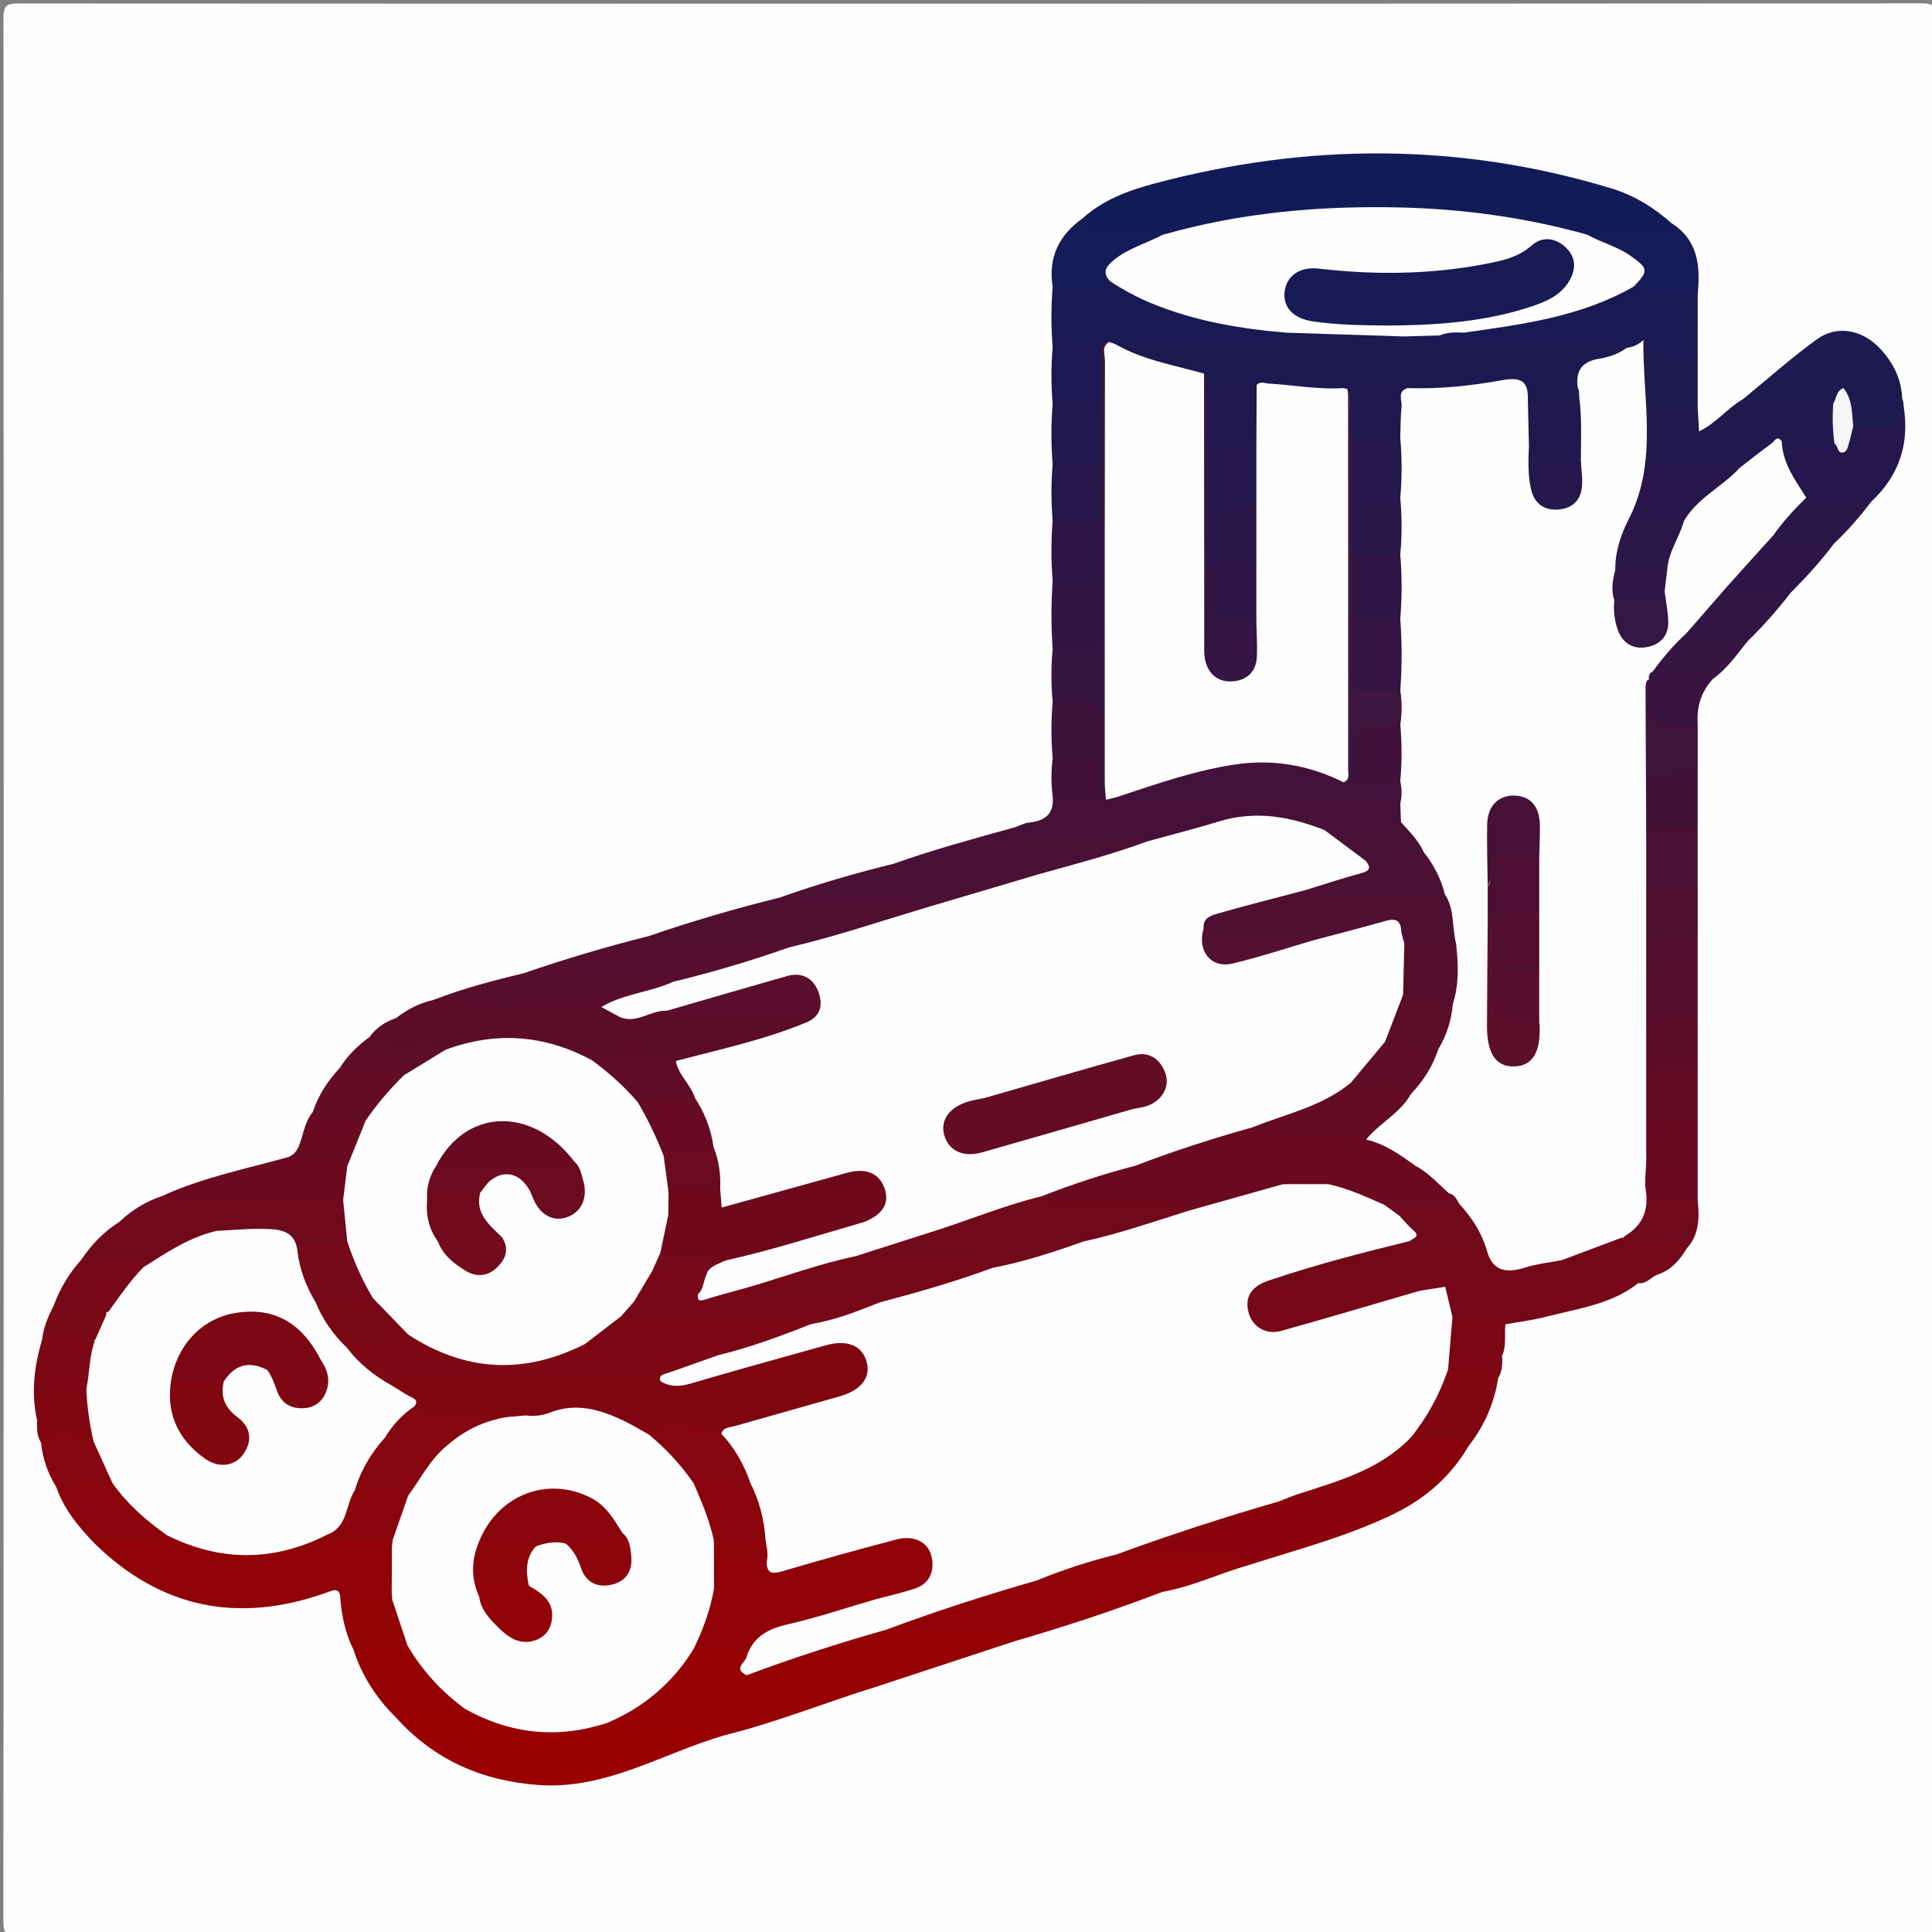 <?xml version="1.0" encoding="utf-8"?>
<!-- Generator: Adobe Illustrator 16.0.2, SVG Export Plug-In . SVG Version: 6.00 Build 0)  -->
<!DOCTYPE svg PUBLIC "-//W3C//DTD SVG 1.1//EN" "http://www.w3.org/Graphics/SVG/1.1/DTD/svg11.dtd">
<svg version="1.1" id="Layer_1" xmlns="http://www.w3.org/2000/svg" xmlns:xlink="http://www.w3.org/1999/xlink" x="0px" y="0px"
	 width="512px" height="512px" viewBox="0 0 512 512" enable-background="new 0 0 512 512" xml:space="preserve">
<rect x="0" y="0" width="512" height="512" fill="#808080" stroke="none"/>
<g>
	<path fill-rule="evenodd" clip-rule="evenodd" fill="#FEFEFE" d="M257.032,513c-83.979,0-167.959-0.021-251.938,0.081
		c-3.22,0.004-4.202-0.37-4.199-3.985C1.016,340.97,1.011,172.844,0.917,4.719C0.915,1.52,1.732,0.927,4.78,0.928
		c168.125,0.081,336.251,0.09,504.376-0.039c3.741-0.003,3.916,1.174,3.914,4.266c-0.079,167.959-0.085,335.919,0.028,503.878
		c0.002,3.485-0.772,4.063-4.129,4.06C424.991,512.975,341.012,513,257.032,513z"/>
	<path fill-rule="evenodd" clip-rule="evenodd" fill="#111B58" d="M286.936,57.835c5.424-4.915,12.131-7.364,18.969-9.191
		c40.455-10.808,80.841-10.913,121.078,1.266c6.059,1.834,11.295,5.068,15.993,9.246c-0.456,3.546-3.327,3.089-5.658,3.276
		c-5.397,0.432-10.862-0.561-16.227,0.726c-1.5,0.211-2.994,0.1-4.438-0.316c-20.824-6.006-42.176-7.005-63.628-6.254
		c-12.768,0.447-25.463,2.053-37.85,5.458c-2.399,0.659-4.768,1.522-7.312,0.734c-3.917-1.884-8.113-1.07-12.203-1.25
		c-2.144-0.095-4.319,0.167-6.419-0.368C287.6,60.743,285.885,60.199,286.936,57.835z"/>
	<path fill-rule="evenodd" clip-rule="evenodd" fill="#8E0208" d="M90.205,423.999c0.001-3.813-2.129-2.47-4.127-1.771
		c-23.055,8.061-43.491,3.979-61.07-13.242c0.69-2.988,3.23-2.365,5.162-2.391c4.445-0.06,8.866-0.306,13.273-0.825
		c2.545,0.063,4.778,1.23,7.086,2.092c10.017,3.74,20.004,3.807,30.021-0.001c2.143-0.814,4.242-1.915,6.666-1.672
		c5.438,1.061,11.089-0.686,16.463,1.236c0.81,0.541,1.039,1.36,1.09,2.265c-0.602,4.191-0.601,8.388-0.005,12.59
		c-0.049,0.936-0.292,1.774-1.137,2.321C99.092,425.754,94.578,426.446,90.205,423.999z"/>
	<path fill-rule="evenodd" clip-rule="evenodd" fill="#990001" d="M191.986,459.862c-16.366,4.75-31.392,14.514-49.386,13.175
		c-14.869-1.105-27.616-6.66-37.671-17.892c0.044-2.629,2.31-2.445,3.884-2.865c4.512-1.205,9.135-0.769,13.727-0.605
		c12.44,6.197,25.512,6.888,38.949,4.421c8.095,0.854,16.215,0.052,24.31,0.436C188.292,456.649,191.359,456.104,191.986,459.862z"
		/>
	<path fill-rule="evenodd" clip-rule="evenodd" fill="#5C0C28" d="M97.923,274.829c1.763-2.466,4.15-4.058,7.002-4.997
		c16.215,1.212,32.457,0.427,48.685,0.639c3.33,0.043,6.635-0.114,9.702-1.641c4.866-0.069,9.459-2.318,14.404-1.853
		c9.392,1.13,18.818,0.168,28.22,0.518c2.931,0.109,6.058-0.306,8.151,2.534c0.414,1.701-0.783,2.562-1.989,2.951
		c-10.974,3.553-21.745,7.886-33.391,8.949c-7.108-0.804-14.22-0.584-21.333-0.101c-1.7-0.029-3.262-0.634-4.762-1.325
		c-10.091-4.646-20.431-5.352-31.052-2.104c-1.274,0.39-2.588,0.596-3.937,0.404c-4.572-0.69-9.185,0.022-13.751-0.408
		C101.411,278.163,98.413,278.496,97.923,274.829z"/>
	<path fill-rule="evenodd" clip-rule="evenodd" fill="#960103" d="M191.986,459.862c-1.178-2.243-3.296-1.855-5.259-1.858
		c-6.971-0.011-13.942,0.033-20.913-0.03c-1.729-0.016-3.74,0.649-4.947-1.377c0.26-1.519,1.506-2.115,2.675-2.658
		c7.204-3.348,12.714-8.644,17.375-14.938c0.985-1.33,1.962-2.685,3.871-2.71c4.3,0.829,8.852-0.638,13.014,1.411
		c1.675,1.392-1.466,4.891,2.358,5.353c8.821,1,17.657,0.089,26.465,0.5c2.493,0.116,5.596-0.534,6.344,3.214
		C219.25,450.954,205.947,456.438,191.986,459.862z"/>
	<path fill-rule="evenodd" clip-rule="evenodd" fill="#740819" d="M439.013,337.872c-1.602,0.774-2.805,2.438-4.867,2.183
		c-12.06,1.148-24.149,0.13-36.219,0.506c-4.771,0.148-9.639-0.739-14.259,1.207c-2.626,0.952-5.28,1.768-8.129,1.568
		c-10.358-1.632-20.792-0.399-31.182-0.823c-2.728-0.112-5.768,0.492-7.522-2.558c-0.292-1.694,0.886-2.514,2.133-2.879
		c11.722-3.435,23.262-7.574,35.436-9.309c4.082,0.882,8.225,0.757,12.362,0.785c2.472,0.017,4.999-0.151,7.191,1.364
		c2.92,5.851,7.684,5.589,12.948,3.991c2.528-0.768,5.123-1.411,7.831-0.907c5.937,1.142,11.927,0.229,17.88,0.531
		c1.991,0.101,4.052-0.023,5.809,1.064C439.68,335.373,441.21,336.359,439.013,337.872z"/>
	<path fill-rule="evenodd" clip-rule="evenodd" fill="#451137" d="M269.027,219.214c1.205-0.42,2.385-1.092,3.619-1.215
		c4.302-0.429,6.778-2.346,6.317-6.999c3.706-2.418,7.766-1.271,11.722-1.177c0.831,0.111,1.656,0.271,2.488,0.395
		c1.458-0.078,2.898-0.042,4.245,0.639c1.569,0.767,3.237,0.555,4.896,0.557c20.255,0.032,40.51-0.017,60.765,0.028
		c2.63,0.006,5.341-0.342,7.788,1.091c1.566,1.604,1.512,3.442,0.775,5.377c-1.593,2.471-4.162,2.432-6.658,2.556
		c-4.478,0.222-8.983-0.345-13.436,0.497c-0.831,0.074-1.702,0.099-2.46-0.226c-11.281-4.827-22.37-3.295-33.54,0.611
		c-3.844,1.345-7.748,3.195-12.092,2.352c-2.285-1.261-4.793-1.143-7.27-1.167c-7.127-0.067-14.256,0.114-21.379-0.102
		C272.463,222.36,269.584,222.729,269.027,219.214z"/>
	<path fill-rule="evenodd" clip-rule="evenodd" fill="#21184E" d="M449.907,107.999c0.11,1.944,0.221,3.889,0.358,6.311
		c4.57-2.145,7.511-6.191,11.637-8.521c6.45-0.491,12.906-0.318,19.357-0.103c1.793,0.061,3.663,0.194,5.152,1.483
		c1.654,3.509,1.247,7.111,0.498,10.732c-4.55,4.269-9.507,2.912-14.499,1.052c-2.175-1.604-3.263,0.452-4.646,1.425
		c-2.68,1.885-4.916,4.534-8.501,4.866c-5.818-0.544-11.642-0.647-17.469-0.797c-5.041-0.13-6.128-1.293-6.125-6.404
		c0.002-3.432-0.885-7.018,1.085-10.267C441.173,105.896,445.563,105.617,449.907,107.999z"/>
	<path fill-rule="evenodd" clip-rule="evenodd" fill="#1D1951" d="M485.836,106.999c-7.3-0.015-14.601,0.001-21.899-0.095
		c-0.683-0.009-1.356-0.727-2.034-1.115c6.519-5.333,12.813-10.974,19.626-15.9c5.279-3.817,11.983-2.541,16.673,2.441
		c3.491,3.71,5.703,8.099,5.905,13.321c0.624,1.422,0.217,2.935,0.393,4.392c0.369,3.054-1.312,4.164-3.998,4.362
		c-2.633,0.195-5.267,0.294-7.864-0.239c-3.008-0.763-2.722-3.425-3.102-5.624C489.084,105.936,487.862,105.61,485.836,106.999z"/>
	<path fill-rule="evenodd" clip-rule="evenodd" fill="#191953" d="M449.907,78c0,5.333-0.001,10.667-0.001,16
		c-3.708,2.398-7.711,1.427-11.657,1.034c-1.564-0.291-1.938-2.013-3.205-2.659c-1.917-0.093-3.802,0.816-5.732,0.154
		c-17.136,0.142-34.257,0.175-51.352-1.006c-2.218-0.153-4.792,0.468-6.15-2.19c2.719-2.951,6.279-1.391,9.474-1.775
		c2.234,0.073,4.479,0.235,6.655-0.505c14.53-2.329,29.101-4.507,42.523-11.097c0.895-0.439,1.898-0.563,2.911-0.399
		c3.381,1.164,6.889,0.978,10.381,1.019C445.897,76.601,448.126,76.365,449.907,78z"/>
	<path fill-rule="evenodd" clip-rule="evenodd" fill="#8B030A" d="M369.998,400.9c-12.45,6.162-25.858,9.629-38.999,13.85
		c-8.46-1.692-17.029-1.136-25.567-1.268c-2.947-0.046-5.956,0.43-8.804-0.779c-1.813-1.609-0.12-2.277,0.909-2.879
		c2.021-1.183,4.306-1.782,6.537-2.435c9.909-2.898,19.671-6.25,29.463-9.508c2.057-0.685,4.134-1.297,6.348-1.213
		c8.348,1.369,16.769,0.425,25.135,0.903C367.053,397.688,370.4,396.757,369.998,400.9z"/>
	<path fill-rule="evenodd" clip-rule="evenodd" fill="#910206" d="M307.984,421.885c-12.809,4.896-25.812,9.212-38.986,13.014
		c-8.096-1.023-16.224-0.084-24.333-0.392c-3.156-0.12-6.368,0.121-9.178-1.759c-1.524-1.639-0.069-2.512,1.059-2.915
		c12.574-4.502,25.101-9.172,38.23-11.883c0.308-0.063,0.653,0.066,0.985,0.109c8.547,2.525,17.316,0.948,25.969,1.471
		C303.989,419.667,306.785,418.774,307.984,421.885z"/>
	<path fill-rule="evenodd" clip-rule="evenodd" fill="#191953" d="M278.965,92c-0.437-5.333-0.433-10.667,0-16
		c4.602-2.837,9.803-0.756,14.621-1.791c1.555-0.186,2.932,0.354,4.258,1.08c11.966,6.554,24.896,9.805,38.36,11.294
		c1.807,0.199,4.13-0.41,4.985,2.155c-1.564,3.305-4.665,2.708-7.382,2.764c-12.104,0.25-24.216-0.3-36.312,0.321
		c-0.807,0.195-1.631,0.233-2.453,0.197c-1.613-0.234-2.974,0.638-4.443,1.072C286.66,93.355,282.648,94.411,278.965,92z"/>
	<path fill-rule="evenodd" clip-rule="evenodd" fill="#500F30" d="M172.007,248.051c11.374-3.932,22.916-7.292,34.599-10.172
		c11.285-0.988,22.586-0.303,33.88-0.294c1.851,0.002,3.658,0.486,4.621,2.391c0.363,1.588-0.906,2.099-1.918,2.428
		c-10.892,3.546-21.741,7.248-32.963,9.669c-0.645,0.139-1.325,0.012-1.989-0.081c-8.431-1.062-16.892-0.169-25.331-0.451
		c-2.319-0.077-4.675,0.157-6.934-0.443C174.289,250.649,172.239,250.473,172.007,248.051z"/>
	<path fill-rule="evenodd" clip-rule="evenodd" fill="#940105" d="M234.783,431.906c9.693,2.115,19.521,0.626,29.272,1.134
		c1.762,0.092,4.201-1.13,4.943,1.858c-12.01,3.956-24.02,7.913-36.03,11.869c-1.25-2.176-3.371-1.758-5.329-1.762
		c-7.143-0.015-14.288-0.072-21.43,0.026c-2.851,0.04-5.613-0.221-8.324-1.079c0.237-2.397,2.354-2.56,3.953-3.096
		c9.378-3.147,18.899-5.854,28.249-9.094C231.621,431.232,233.257,430.652,234.783,431.906z"/>
	<path fill-rule="evenodd" clip-rule="evenodd" fill="#6F091D" d="M31.611,323.831c3.263-3.123,7.023-5.425,11.311-6.858
		c5.426-1.325,10.931-0.42,16.396-0.517c8.497-0.149,16.998-0.064,25.497-0.022c1.994,0.01,4.016-0.054,5.855,0.953
		c2.447,3.529,3.074,7.363,1.889,11.494c-3.884,3.938-8.897,2.121-13.455,2.636c-3.858-4.639-9.109-4.549-14.436-4.255
		c-2.809,0.155-5.624,0.259-8.425-0.229c-5.684-1.178-11.43-0.154-17.13-0.535C36.37,326.313,33.448,326.584,31.611,323.831z"/>
	<path fill-rule="evenodd" clip-rule="evenodd" fill="#87040D" d="M369.998,400.9c-0.576-2.736-2.788-1.823-4.435-1.871
		c-8.922-0.257-17.889,0.642-26.749-1.108c0.155-1.933,1.8-2.259,3.146-2.705c11.005-3.652,22.298-6.673,31.176-14.812
		c0.474-0.435,1.219-0.495,1.879-0.629c3.3-0.414,6.612-0.457,9.897-0.1c2.104,0.229,4.441,0.545,4.221,3.636
		C384.532,391.107,378.06,396.868,369.998,400.9z"/>
	<path fill-rule="evenodd" clip-rule="evenodd" fill="#550E2D" d="M172.007,248.051c2.218,1.714,4.796,1.975,7.484,1.962
		c7.962-0.036,15.924,0.007,23.885-0.026c2.009-0.008,3.982,0.005,5.776,1.076c-0.008,1.219-0.87,1.77-1.824,2.082
		c-9.007,2.954-18.021,5.889-27.269,8.02c-0.969,0.224-1.987,0.146-2.99,0.02c-9.679-1.441-19.412-0.221-29.105-0.658
		c-3.245-0.146-6.685,0.273-9.167-2.607C149.719,254.126,160.798,250.871,172.007,248.051z"/>
	<path fill-rule="evenodd" clip-rule="evenodd" fill="#4C1033" d="M244.999,240.651c-1.35-1.994-3.421-1.602-5.379-1.658
		c-11.006-0.319-22.064,0.904-33.013-1.114c9.896-3.53,19.97-6.464,30.174-8.956c11.525-0.96,23.066-0.436,34.601-0.321
		c1.62,0.017,3.352,0.316,4.032,2.24c0.057,1.696-1.246,2.236-2.475,2.693c-7.938,2.952-16.074,5.279-24.213,7.592
		C247.504,241.475,246.108,241.822,244.999,240.651z"/>
	<path fill-rule="evenodd" clip-rule="evenodd" fill="#491035" d="M274.999,231.767c-0.714-2.648-2.907-1.707-4.543-1.728
		c-7.126-0.091-14.257-0.135-21.382-0.003c-4.157,0.077-8.242-0.221-12.293-1.113c10.583-3.789,21.434-6.686,32.247-9.709
		c1.23,2.179,3.34,1.778,5.293,1.781c7.777,0.012,15.555,0.021,23.332-0.005c2.347-0.008,4.663-0.033,6.348,2.004
		c-0.627,1.832-2.283,2.345-3.848,2.838c-7.135,2.245-14.326,4.305-21.491,6.448C277.424,232.65,276.055,233.095,274.999,231.767z"
		/>
	<path fill-rule="evenodd" clip-rule="evenodd" fill="#24174C" d="M491.114,112.999c1.813,0.001,3.625,0.001,5.438,0.001
		c7.3-0.001,7.3-0.001,7.555-7.348c2.282,10.615-0.172,19.806-8.225,27.311c-5.421,1.267-10.837,0.486-16.256-0.029
		c-5.817-3.832-9.156-10.99-7.442-15.936c3.084,2.575,9.827,2.872,14.002,0.616C489.799,118.181,489.083,114.123,491.114,112.999z"
		/>
	<path fill-rule="evenodd" clip-rule="evenodd" fill="#760718" d="M382.996,341.011c1.059-2.338,3.166-2.008,5.134-2.009
		c13.237-0.004,26.476,0.045,39.712-0.048c2.22-0.016,4.208,0.719,6.304,1.101c-7.028,5.564-15.717,6.655-23.99,8.804
		c-3.66,0.951-7.446,1.421-11.175,2.108c-4.613-0.985-9.436,0.132-14.001-1.385C382.466,347.154,381.645,344.333,382.996,341.011z"
		/>
	<path fill-rule="evenodd" clip-rule="evenodd" fill="#6C091E" d="M90.931,318c-16-0.483-32.043,1.08-48.009-1.027
		c10.435-4.795,21.645-7.088,32.631-10.102c3.696-0.699,7.335-1.777,11.178-1.385c2.337,0.239,4.637,0.432,5.944,2.802
		C93.704,311.812,93.439,315.107,90.931,318z"/>
	<path fill-rule="evenodd" clip-rule="evenodd" fill="#8F0309" d="M307.984,421.885c-7.332-1.987-14.801-0.551-22.199-0.807
		c-3.879-0.134-7.605-0.394-11.088-2.217c0.176-1.371,1.234-1.925,2.322-2.329c4.979-1.851,10.036-3.477,15.107-5.054
		c1.271-0.396,2.613-0.606,3.745,0.47c10.691,0.543,21.445-0.942,32.1,1.016c1.304,0.239,2.727-0.026,3.027,1.786
		C323.261,416.912,315.961,420.489,307.984,421.885z"/>
	<path fill-rule="evenodd" clip-rule="evenodd" fill="#580E2B" d="M138.798,257.918c10.2,2.117,20.523,0.729,30.785,1.03
		c3.013,0.089,5.952,0.24,8.807,1.237c-0.273,1.316-1.284,1.974-2.408,2.258c-6.101,1.538-11.828,4.353-18.111,5.291
		c-11.06-0.403-22.121-0.036-33.176-0.229c-3.425-0.06-7,0.158-9.776-2.536C122.688,261.978,130.709,259.831,138.798,257.918z"/>
	<path fill-rule="evenodd" clip-rule="evenodd" fill="#5A0D29" d="M114.918,264.97c12.495,1.997,25.082,0.664,37.623,1.004
		c2.326,0.063,4.625,0.06,6.834,0.897c1.881,0.21,3.882,0.199,4.621,2.512c-1.647,2.635-4.328,2.602-6.937,2.605
		c-14.748,0.023-29.495,0.033-44.243-0.008c-2.79-0.009-5.555-0.355-7.891-2.148C107.904,267.487,111.208,265.812,114.918,264.97z"
		/>
	<path fill-rule="evenodd" clip-rule="evenodd" fill="#161A56" d="M449.907,78c-4.119,0-8.239-0.021-12.358,0.009
		c-1.868,0.013-3.683,0.006-4.572-2.084c1.015-5.408,0.457-6.192-4.667-9.04c-2.613-1.452-6.273-1.284-7.688-4.7
		c5.399-2.367,11.087-0.686,16.621-1.174c2.066-0.183,4.408,0.582,5.732-1.855C450.106,63.663,450.618,70.606,449.907,78z"/>
	<path fill-rule="evenodd" clip-rule="evenodd" fill="#381541" d="M291.859,92.006c0.303-1.065,0.402-2.438,2.104-1.394
		c0.6,2.099,0.676,4.245,0.675,6.415c-0.021,35.57-0.009,71.141-0.013,106.712c0,2.832,0.097,5.676-1.52,8.205
		c-0.416-0.317-0.832-0.636-1.247-0.953c-2.097-3.048-1.199-6.491-1.306-9.798c-0.106-2.625-0.193-5.269-0.005-7.885
		c0.293-4.079-1.009-6.287-5.513-5.87c-2.105,0.194-4.31,0.129-6.074-1.438c-0.436-4.667-0.436-9.333,0.002-14
		c1.611-1.432,3.604-1.401,5.582-1.493c5.878-0.274,5.889-0.297,5.951-6.344c0.035-3.452-0.07-6.905,0.049-10.361
		c-0.158-5.253-0.152-10.501-0.008-15.75c-0.141-5.007-0.15-10.013-0.002-15.02c-0.145-5.342-0.152-10.684-0.002-16.025
		C290.841,101.994,289.235,96.812,291.859,92.006z"/>
	<path fill-rule="evenodd" clip-rule="evenodd" fill="#151B56" d="M294.176,74.531c-2.891,2.97-6.533,0.933-9.797,1.422
		c-1.768,0.265-3.607,0.047-5.414,0.047c-1.236-7.764,1.676-13.707,7.971-18.165c0.289,2.378,2.082,2.161,3.741,2.162
		c4.139,0.004,8.276,0.014,12.415-0.002c2.014-0.008,4.068-0.156,4.983,2.248c-0.742,3.053-3.782,2.762-5.8,3.921
		C298.749,68.189,294.533,69.467,294.176,74.531z"/>
	<path fill-rule="evenodd" clip-rule="evenodd" fill="#950204" d="M123.256,452.888c-6.138,0.515-12.52-0.943-18.328,2.258
		c-5.2-5.112-9.045-11.072-11.282-18.038c4.032-2.903,8.813-0.913,13.117-2.021c1.436,0.021,2.632,0.621,3.351,1.836
		c3.183,5.383,7.47,9.766,12.215,13.754C122.984,451.228,123.34,451.985,123.256,452.888z"/>
	<path fill-rule="evenodd" clip-rule="evenodd" fill="#800611" d="M389.133,383.312c-0.897-2.343-2.876-2.337-4.911-2.322
		c-3.451,0.025-6.902-0.02-10.354-0.035c-0.409-1.862,0.765-3.177,1.673-4.522c2.332-3.458,4.528-6.969,5.854-10.965
		c0.603-1.814,1.639-3.278,3.709-3.667c3.077-0.452,6.173-0.539,9.224-0.031c1.692,0.282,3.817,0.629,2.719,3.358
		C396.024,371.892,393.332,377.929,389.133,383.312z"/>
	<path fill-rule="evenodd" clip-rule="evenodd" fill="#8A040C" d="M44.268,406.88c-4.799,1.434-9.733,1.063-14.639,1.142
		c-1.578,0.025-3.331-0.537-4.622,0.964c-4.218-4.412-8.098-9.052-10.113-14.953c4.428-2.264,9.227-2.019,13.979-2.083
		C34.352,396.558,39.823,401.19,44.268,406.88z"/>
	<path fill-rule="evenodd" clip-rule="evenodd" fill="#2D1647" d="M486.068,144.021c-3.513,4.684-7.451,8.992-11.58,13.133
		c-5.57,1.894-11.081,2.524-16.412-0.75c-0.254-0.412-0.718-0.958-0.495-1.326c3.328-5.499,6.332-11.334,13.112-13.493
		c3.207,0.947,6.498,1.009,9.809,1.028C482.444,142.624,484.515,142.37,486.068,144.021z"/>
	<path fill-rule="evenodd" clip-rule="evenodd" fill="#630C25" d="M82.874,294.708c1.492-4.448,3.974-8.289,7.166-11.694
		c5.774-2.297,11.45-2.483,16.963,0.789c0.744,1.098,0.636,2.329-0.173,3.169c-3.582,3.719-6.224,8.367-10.851,11.069
		c-2.95,0.645-5.938,0.589-8.895,0.268C84.994,298.081,82.633,297.818,82.874,294.708z"/>
	<path fill-rule="evenodd" clip-rule="evenodd" fill="#301544" d="M291.851,153.997c0.046,4.764-0.003,9.531,0.175,14.29
		c0.102,2.745-0.899,3.888-3.697,3.747c-3.115-0.157-6.243-0.035-9.365-0.034c-0.421-6-0.434-12,0.002-18
		C283.26,151.742,287.555,151.71,291.851,153.997z"/>
	<path fill-rule="evenodd" clip-rule="evenodd" fill="#311544" d="M458.021,155.075c3.092,3.138,7.04,1.574,10.634,1.902
		c1.934,0.177,3.888,0.125,5.833,0.177c-3.522,4.546-7.302,8.864-11.438,12.863c-5.375,1.176-10.681,0.922-15.915-0.76
		c-0.427-0.533-0.835-1.212-0.513-1.818C449.337,162.329,452.501,157.608,458.021,155.075z"/>
	<path fill-rule="evenodd" clip-rule="evenodd" fill="#71091B" d="M31.611,323.831c6.094,2.119,12.401,0.859,18.609,1.145
		c2.461,0.112,4.957-0.176,7.186,1.221c-3.622,3.467-8.738,4.167-12.782,6.921c-2.2,1.498-4.265,3.862-7.499,3.008
		c-3.184-0.975-6.463-0.498-9.698-0.679c-2.064-0.115-4.299,0.3-5.89-1.599C24.244,329.854,27.475,326.387,31.611,323.831z"/>
	<path fill-rule="evenodd" clip-rule="evenodd" fill="#491034" d="M449.906,219c0,5.333,0,10.667,0,16
		c-4.559,2.459-9.206,1.989-13.89,0.426c-2.497-3.769-1.417-7.871-1.114-11.906c0.648-1.731,0.708-3.736,2.289-5.049
		C441.489,217.165,445.762,216.571,449.906,219z"/>
	<path fill-rule="evenodd" clip-rule="evenodd" fill="#29174A" d="M486.068,144.021c-3.627-0.008-7.254-0.03-10.881-0.018
		c-2.056,0.008-3.932-0.366-5.238-2.154c1.367-4.669,4.007-8.225,8.724-9.961c5.724,0.556,11.564-0.763,17.209,1.074
		C492.903,136.908,489.671,140.63,486.068,144.021z"/>
	<path fill-rule="evenodd" clip-rule="evenodd" fill="#3F133C" d="M437.034,218.996c-0.158,1.353,0.337,2.831-0.774,3.999
		c-2.007-1.534-1.806-3.802-1.824-5.907c-0.093-10.416-0.092-20.834-0.001-31.25c0.019-2.113-0.129-4.363,1.8-5.927
		c2.771,0.979,2.228,3.478,2.167,5.438c-0.12,3.904,1.52,5.453,5.357,5.207c2.132-0.137,4.374-0.191,6.15,1.442
		c0,4.334,0,8.668,0,13.001c-2.067,1.845-4.636,1.494-7.056,1.459c-3.17-0.046-4.399,1.385-4.396,4.473
		C438.459,213.672,439.008,216.578,437.034,218.996z"/>
	<path fill-rule="evenodd" clip-rule="evenodd" fill="#21184E" d="M291.857,106.999c-0.002,5.335-0.003,10.669-0.004,16.004
		c-4.297,2.287-8.592,2.255-12.888-0.003c-0.432-5.333-0.437-10.667-0.001-16C283.262,104.741,287.56,104.709,291.857,106.999z"/>
	<path fill-rule="evenodd" clip-rule="evenodd" fill="#2B1647" d="M291.851,153.997c-4.296,0.001-8.591,0.002-12.886,0.003
		c-0.428-5.333-0.437-10.666-0.001-16c4.296-2.258,8.591-2.291,12.888-0.002C291.852,143.331,291.851,148.664,291.851,153.997z"/>
	<path fill-rule="evenodd" clip-rule="evenodd" fill="#760819" d="M21.537,333.848c4.154,0.051,8.31,0.065,12.463,0.171
		c1.546,0.039,3.502-0.613,3.999,1.819c-2.577,4.987-4.704,10.365-10.736,12.366c-2.568-0.937-5.248-0.765-7.909-0.847
		c-1.798-0.056-3.714,0.195-5.133-1.355C15.908,341.498,18.292,337.414,21.537,333.848z"/>
	<path fill-rule="evenodd" clip-rule="evenodd" fill="#620B24" d="M449.907,283c0,4.667,0,9.334,0,14
		c-1.909,1.734-4.299,1.505-6.562,1.433c-3.199-0.103-4.854,1.012-5.042,4.456c-0.082,1.496,0.665,4.347-2.711,3.849
		c-2.13-5.801-1.029-11.726-0.715-17.624C436.946,281.062,441.758,279.108,449.907,283z"/>
	<path fill-rule="evenodd" clip-rule="evenodd" fill="#38133F" d="M449.909,191.999c-0.164,0-0.328,0-0.491,0
		c-12.236,0.004-12.236,0.004-12.479-12.14c-0.741-1.542,0.184-2.251,1.402-2.82c3.681-0.871,7.419-0.589,11.128-0.387
		c2.046,0.112,4.392,0.246,4.516,3.238C450.762,183.299,449.588,187.397,449.909,191.999z"/>
	<path fill-rule="evenodd" clip-rule="evenodd" fill="#1D1851" d="M291.857,106.999C287.56,107,283.263,107,278.965,107
		c-0.428-5-0.428-10,0-15c4.299,0.002,8.598,0.004,12.896,0.006C291.859,97.004,291.857,102.001,291.857,106.999z"/>
	<path fill-rule="evenodd" clip-rule="evenodd" fill="#3D123C" d="M278.961,186c13.574,0,13.574,0,12.893,14.997
		c-4.295,2.296-8.591,2.261-12.887,0.003C278.539,196,278.541,191,278.961,186z"/>
	<path fill-rule="evenodd" clip-rule="evenodd" fill="#26174B" d="M291.852,137.998c-4.296,0.001-8.592,0.002-12.888,0.002
		c-0.423-5-0.425-10,0.002-15c4.296,0.001,8.593,0.002,12.889,0.003C291.854,128.001,291.852,133,291.852,137.998z"/>
	<path fill-rule="evenodd" clip-rule="evenodd" fill="#7D0714" d="M9.829,376.355c-1.654-7.247-0.743-14.336,1.318-21.354
		c4.452-2.448,9.013-1.906,13.607-0.504c1.909,4.865,0.623,9.372-1.558,13.777c-1.73,1.262-3.775,1.278-5.743,1.151
		c-3.639-0.235-6.257,0.565-6.349,4.888C11.088,375.129,10.575,375.874,9.829,376.355z"/>
	<path fill-rule="evenodd" clip-rule="evenodd" fill="#7B0715" d="M397.047,365.127c-0.304-2.427-2.153-2.104-3.797-2.123
		c-3.166-0.036-6.332-0.056-9.498-0.082c-1.882-4.829-0.635-9.398,1.158-13.921c3.14,0,6.278,0.015,9.418-0.007
		c1.846-0.012,3.704-0.109,4.652,1.973l-0.022,0.022c-1.235,2.642,0.246,5.574-0.886,8.227
		C398.143,361.258,398.231,363.303,397.047,365.127z"/>
	<path fill-rule="evenodd" clip-rule="evenodd" fill="#920306" d="M107.962,436.011c-4.671,1.678-9.548,0.679-14.315,1.097
		c-2.072-4.127-3.014-8.55-3.441-13.108c4.586,0,9.172,0.001,13.758,0.001C107.113,427.398,108.558,431.365,107.962,436.011z"/>
	<path fill-rule="evenodd" clip-rule="evenodd" fill="#87050E" d="M29.789,393.007c-4.998-0.137-9.866,1.61-14.895,1.025
		c-2.274-3.601-3.577-7.534-4.031-11.759c-0.292-2.15,1.41-2.371,2.749-2.494c3.686-0.339,7.435-0.894,10.935,0.978
		C27.188,384.45,30.011,388.077,29.789,393.007z"/>
	<path fill-rule="evenodd" clip-rule="evenodd" fill="#5D0C28" d="M449.907,283c-1.8,0-3.629,0.208-5.394-0.04
		c-4.793-0.672-8.21,0.317-8.252,6.038c-3.313-5.051-1.55-10.51-1.284-15.854c2.639-5.144,8.312-6.336,14.93-3.145
		C449.907,274.333,449.907,278.667,449.907,283z"/>
	<path fill-rule="evenodd" clip-rule="evenodd" fill="#70091D" d="M449.908,318c0.446,4.624,0.495,9.158-2.937,12.9
		c-3.752-0.484-7.524-0.46-11.298-0.521c-2.119-0.034-4.331,0.016-5.768-2.035c5.352-5.81,4.121-13.54,5.939-20.385
		c1.003-0.293,1.525,0.298,1.959,1.058c0.47,1.059,0.615,2.199,0.588,3.331c-0.078,3.161,1.556,4.271,4.542,4.251
		C445.32,316.582,447.863,316.162,449.908,318z"/>
	<path fill-rule="evenodd" clip-rule="evenodd" fill="#1D1850" d="M437.036,94.002c4.29-0.001,8.58-0.002,12.87-0.002
		c0,4.666,0.001,9.333,0.001,13.999c-4.29,0-8.58,0-12.871-0.001C434.8,103.333,434.8,98.667,437.036,94.002z"/>
	<path fill-rule="evenodd" clip-rule="evenodd" fill="#431138" d="M437.034,218.996c-0.009-0.332-0.022-0.665-0.024-0.997
		c-0.086-13.001-0.086-13.001,12.899-12.999c-0.001,4.667-0.002,9.333-0.003,14C445.615,218.999,441.325,218.997,437.034,218.996z"
		/>
	<path fill-rule="evenodd" clip-rule="evenodd" fill="#4F0F30" d="M436.262,235c4.549,0,9.097,0,13.645,0
		c0.001,4.333,0.001,8.667,0.001,13c-6.608,3.129-12.184,2.009-14.861-2.979C434.586,241.578,433.455,238.048,436.262,235z"/>
	<path fill-rule="evenodd" clip-rule="evenodd" fill="#820611" d="M24.788,382.002c-4.671-1.42-9.325-1.956-13.925,0.271
		c-1.178-1.827-1.092-3.875-1.034-5.918C10.283,368,10.283,368,18.929,368c1.319,0,2.639,0,3.958,0
		C24.901,372.48,26.438,377.024,24.788,382.002z"/>
	<path fill-rule="evenodd" clip-rule="evenodd" fill="#740819" d="M429.879,327.951c4.096,2.001,8.472,0.626,12.696,1.064
		c1.634,0.17,3.85-0.872,4.396,1.885c-1.891,3.193-4.274,5.825-7.959,6.972c0.283-3.392-2.313-2.792-4.176-2.833
		c-5.079-0.112-10.162-0.064-15.243-0.026c-1.985,0.015-3.938,0.004-5.709-1.059c-0.041-0.713,0.216-1.409,0.876-1.573
		C419.863,331.114,424.263,327.446,429.879,327.951z"/>
	<path fill-rule="evenodd" clip-rule="evenodd" fill="#361542" d="M453.985,179.891c-1.591-2.832-4.327-1.753-6.653-1.856
		c-3.113-0.14-6.238-0.04-9.358-0.042c1.554-4.655,3.969-8.553,8.956-10.188c1.317,1.824,3.28,1.21,4.978,1.151
		c3.774-0.128,7.471,0.263,11.143,1.063C460.27,173.53,457.692,177.229,453.985,179.891z"/>
	<path fill-rule="evenodd" clip-rule="evenodd" fill="#570D2B" d="M449.907,270c-2.958,0-5.934,0.201-8.868-0.061
		c-2.571-0.229-3.982,0.795-4.778,3.06c-2.294-2.032-1.597-4.613-1.323-7.123c0.053-0.321,0.135-0.638,0.196-0.957
		c1.693-8.748,6.39-10.947,14.772-6.919C449.907,262,449.907,266,449.907,270z"/>
	<path fill-rule="evenodd" clip-rule="evenodd" fill="#680B22" d="M82.874,294.708c1.121,2.808,3.582,2.259,5.789,2.284
		c2.745,0.031,5.491,0.006,8.236,0.005c-0.149,4.621-1.065,8.934-4.868,12.082c-0.897-2.087-2.712-2.089-4.586-2.091
		c-3.964-0.003-7.927-0.074-11.891-0.117c3.023-0.635,3.704-3.054,4.459-5.572C80.699,299.01,81.267,296.618,82.874,294.708z"/>
	<path fill-rule="evenodd" clip-rule="evenodd" fill="#680A21" d="M437.035,309.002c-0.257-0.333-0.515-0.667-0.772-1
		c-0.311-0.224-0.414-0.446-0.311-0.669c0.103-0.224,0.206-0.335,0.311-0.335c1.896-2.929-1.044-7.469,1.638-9.205
		c3.363-2.178,7.958-0.496,12.007-0.793c0,4-0.001,8-0.001,12C445.616,311.278,441.326,311.266,437.035,309.002z"/>
	<path fill-rule="evenodd" clip-rule="evenodd" fill="#530E2E" d="M449.906,258c-0.818,0-1.637-0.01-2.455,0.002
		c-2.943,0.041-6.098-0.568-8.779,0.293c-3.667,1.179-0.312,5.476-2.409,7.703c-2.945-6.999-2.945-13.998-0.001-20.997
		c0.795,2.266,2.206,3.288,4.777,3.06c2.935-0.262,5.91-0.061,8.868-0.061C449.907,251.333,449.907,254.667,449.906,258z"/>
	<path fill-rule="evenodd" clip-rule="evenodd" fill="#5E0D28" d="M106.997,284.987c-5.314-3.559-11.294-1.404-16.957-1.974
		c2.055-3.28,4.76-5.935,7.883-8.185c1.712,2.351,4.255,1.976,6.709,2.22c4.473,0.444,9.143-1.35,13.429,1.153
		C115.255,281.902,111.531,284.105,106.997,284.987z"/>
	<path fill-rule="evenodd" clip-rule="evenodd" fill="#7A0816" d="M25.238,355.078c-4.697-0.025-9.394-0.052-14.091-0.077
		c0.371-3.223,1.62-6.146,3.073-8.999c3.46,0.001,6.92,0.036,10.38-0.012c1.801-0.024,3.318,0.229,3.595,2.411
		C28.713,351.292,28.358,353.798,25.238,355.078z"/>
	<path fill-rule="evenodd" clip-rule="evenodd" fill="#411139" d="M278.967,201c4.296-0.001,8.592-0.002,12.888-0.003
		c0.001,3.331,0.004,6.663,0.005,9.994c-4.299,0.003-8.598,0.006-12.896,0.009C278.537,207.667,278.54,204.333,278.967,201z"/>
	<path fill-rule="evenodd" clip-rule="evenodd" fill="#6B091E" d="M437.035,309.002c4.291,0,8.581-0.001,12.871-0.002
		c0,3,0.001,6,0.002,9c-1.33,0-2.66,0-3.99,0C436.936,318,436.936,318,437.035,309.002z"/>
	<path fill-rule="evenodd" clip-rule="evenodd" fill="#760718" d="M398.072,359.216c0.286-2.743-1.015-5.657,0.886-8.227
		C398.608,353.726,399.326,356.577,398.072,359.216z"/>
	<path fill-rule="evenodd" clip-rule="evenodd" fill="#FEFEFE" d="M294.176,74.531c-2.176-2.318-1.087-3.904,0.99-5.61
		c3.85-3.16,8.631-4.41,12.909-6.678c20.598-5.897,41.647-7.771,62.993-7.266c16.82,0.398,33.346,2.676,49.554,7.207
		c3.726,2.098,7.966,3.12,11.506,5.63c4.731,3.355,4.829,3.914,0.849,8.11c-13.929,8.013-29.487,10.031-44.997,12.234
		c-2.068,0.809-4.346-0.18-6.402,0.741c-3.186,0.089-6.37,0.177-9.556,0.266c-0.734,0.748-1.678,1.146-2.673,1.173
		c-8.268,0.224-16.55,0.833-24.77-0.67c-1.303-0.238-2.618-0.485-3.604-1.503c-12.33-1.021-24.412-3.063-35.95-7.843
		C301.186,78.732,297.623,76.779,294.176,74.531z"/>
	<path fill-rule="evenodd" clip-rule="evenodd" fill="#FEFEFE" d="M107.962,436.011c-1.333-4.004-2.666-8.007-3.999-12.011
		c-0.051-0.675-0.103-1.351-0.153-2.026c-0.448-3.987-0.55-7.974,0.055-11.957c0.076-0.664,0.152-1.328,0.228-1.992
		c-0.52-4.444,1.425-8.294,2.938-12.252c3.623-4.626,5.81-10.399,10.974-13.81c6.041-5.439,13.207-7.85,21.247-7.916
		c1.463-0.344,3.035-0.219,4.43-0.722c10.542-3.802,19.556,0.071,28.286,5.489c5.374,3.763,9.678,8.508,12.95,14.197
		c2.61,4.752,4.449,9.774,5.325,15.141c0.072,0.537,0.101,1.073,0.109,1.614c0.006,3.589,0.048,7.175-0.009,10.761
		c-0.999,5.928-1.623,12.008-6.497,16.401c-5.533,9.04-13.224,15.56-22.977,19.668c-13.082,4.29-25.611,2.969-37.611-3.709
		C117.013,448.299,111.85,442.733,107.962,436.011z"/>
	<path fill-rule="evenodd" clip-rule="evenodd" fill="#FEFEFE" d="M25.238,355.078c0.986-2.226,1.972-4.451,2.957-6.677
		c3.093-4.324,6.07-8.738,9.803-12.563c6.132-3.893,12.169-7.976,19.408-9.642c4.777-0.227,9.513-0.748,14.347-0.459
		c4.033,0.24,6.477,1.494,7.046,5.614c3.079,3.854,3.109,9.058,5.81,13.076c1.813,4.52,4.672,8.345,7.937,11.898
		c3.521,3.859,7.345,7.356,11.881,10.013c1.558,0.874,3.207,1.58,4.711,2.539c1.63,1.04,2.853,2.274,1.478,4.36
		c-3.209,2.271-5.446,5.461-7.897,8.448c-3.128,4.317-6.015,8.771-7.954,13.776c-0.851,1.98-1.232,4.111-1.969,6.119
		c-1.016,2.768-2.574,5.008-5.948,5.049c-14.151,7.238-28.344,7.312-42.579,0.249c-5.519-3.902-10.569-8.292-14.479-13.873
		c-1.667-3.668-3.333-7.337-5-11.005c-1.041-4.612-1.746-9.27-1.901-14.002C23.814,363.719,23.609,359.231,25.238,355.078z"/>
	<path fill-rule="evenodd" clip-rule="evenodd" fill="#8A040C" d="M86.847,406.631c5.376-2.037,4.662-7.819,7.153-11.631
		c4.529-2.967,9.177-1.571,13.788-0.299c0.632,0.175,0.689,1.003,0.371,1.663c-1.355,3.887-2.71,7.773-4.066,11.66
		c-4.274-0.008-8.547,0.013-12.82-0.04C89.69,407.965,87.906,408.434,86.847,406.631z"/>
	<path fill-rule="evenodd" clip-rule="evenodd" fill="#8A040C" d="M103.865,410.017c-0.019,3.986-0.037,7.972-0.055,11.957
		C102.548,417.982,102.431,413.996,103.865,410.017z"/>
	<path fill-rule="evenodd" clip-rule="evenodd" fill="#FEFEFE" d="M163.996,269.383c-1.541-0.838-3.081-1.675-4.621-2.512
		c5.876-3.543,12.883-3.87,19.015-6.686c10.407-2.525,20.663-5.563,30.763-9.123c12.131-2.842,23.926-6.841,35.845-10.411
		c10-2.962,20.001-5.923,30.001-8.885c9.729-2.72,19.506-5.28,29.001-8.772c6.355-1.758,12.754-3.379,19.058-5.307
		c9.667-2.957,18.877-1.298,27.964,2.303c5.094,1.063,8.77,4.222,11.974,8.09c1.443,2.867-0.509,3.891-2.645,4.635
		c-4.651,1.619-9.439,2.791-14.173,4.136c-7.244,1.635-14.228,4.188-21.381,6.146c-1.947,0.533-3.692,1.44-4.712,3.322
		c-0.963,5.862,2.065,8.913,7.813,7.41c6.848-1.791,13.72-3.527,20.468-5.712c5.096-1.296,10.091-2.923,15.157-4.3
		c7.539-2.048,8.688-1.246,9.833,6.712c0.094,4.202,0.331,8.406-0.232,12.593c-1.181,4.54-2.52,9.026-5.016,13.065
		c-2.42,4.622-6.083,8.222-9.752,11.82c-6.104,5.5-13.731,7.827-21.319,10.238c-1.736,0.552-3.457,1.15-5.161,1.802
		c-10.197,3.479-20.62,6.258-30.749,9.946c-8.335,2.594-16.567,5.493-24.842,8.271c-9.505,2.415-18.501,6.416-27.953,8.994
		c-7.078,2.354-14.202,4.559-21.322,6.776c-9.584,2.451-18.898,5.811-28.417,8.481c-3.175,0.777-6.278,1.842-9.461,2.552
		c-1.699,0.378-3.997,1.595-4.753-1.491c0.105-2.114,0.67-4.092,1.772-5.91c1.327-2.439,3.571-3.688,6.039-4.651
		c12.228-2.937,24.057-7.279,36.249-10.335c3.347-1.216,5.493-3.296,4.42-7.122c-0.874-3.116-4.184-4.479-8.259-3.347
		c-9.266,2.574-18.514,5.216-27.79,7.752c-5.833,1.594-6.562,1.036-7.146-4.938c0.124-3.571-0.731-7.003-1.504-10.443
		c-1.246-4.453-2.448-8.924-4.963-12.891c-1.116-3.565-5.569-5.825-4.1-10.408c11.729-3.107,23.631-5.63,34.882-10.347
		c0.363-0.751,0.632-1.544,0.891-2.328c1.998-6.069-1.099-9.73-7.278-8.208c-7.429,1.829-14.775,4.01-22.14,6.099
		c-2.882,0.818-5.756,1.492-8.764,1.463C172.369,267.649,168.552,271.604,163.996,269.383z"/>
	<path fill-rule="evenodd" clip-rule="evenodd" fill="#FEFEFE" d="M106.997,284.987c3.688-2.262,7.377-4.523,11.065-6.785
		c13.391-4.97,26.348-3.975,38.885,2.821c5.896,1.662,9.472,6.124,12.948,10.715c3.178,4.553,5.429,9.547,7.091,14.828
		c0.614,3.133,1.458,6.231,1.381,9.463c0.068,1.877,0.046,3.753-0.039,5.628c-0.289,3.407-1.248,6.661-2.289,9.894
		c-0.735,1.811-1.303,3.692-2.174,5.449c-1.519,2.888-3.103,5.739-5.106,8.333c-1.257,1.362-2.15,3.017-3.448,4.353
		c-3.459,2.59-6.582,5.634-10.397,7.754c-16.017,8.509-31.557,7.481-46.663-2.314c-3.726-3.284-7.359-6.668-10.396-10.635
		c-2.461-3.509-4.291-7.339-5.702-11.372c-0.469-1.342-1.379-2.71-0.118-4.118c-0.368-3.667-0.735-7.333-1.103-11
		c0.367-2.974,0.734-5.947,1.101-8.921c1.623-4.027,3.246-8.055,4.868-12.082C99.84,292.637,103.283,288.698,106.997,284.987z"/>
	<path fill-rule="evenodd" clip-rule="evenodd" fill="#5A0E2B" d="M176.685,267.863c10.646-3.078,21.28-6.195,31.942-9.215
		c3.765-1.066,6.753,0.48,8.139,3.909c1.297,3.21,1.084,6.517-2.79,8.28c-1.785-1.837-4.066-1.862-6.407-1.852
		c-8.226,0.035-16.452-0.007-24.678,0.027C180.734,269.023,178.611,269.017,176.685,267.863z"/>
	<path fill-rule="evenodd" clip-rule="evenodd" fill="#610C26" d="M168.951,292.018c-3.551-4.156-7.628-7.739-12.005-10.994
		c7.394-1.479,14.78-1.952,22.148,0.161c0.71,3.763,3.981,6.196,5.063,9.766C179.242,293.5,174.102,292.827,168.951,292.018z"/>
	<path fill-rule="evenodd" clip-rule="evenodd" fill="#FEFEFE" d="M384.91,349.001c-0.386,4.64-0.772,9.28-1.158,13.921
		c-2.239,6.589-5.474,12.633-9.884,18.032c-8.105,8.456-18.945,11.472-29.584,14.903c-1.853,0.598-3.648,1.371-5.47,2.063
		c-14.475,4.185-28.797,8.835-42.942,14.027c-7.229,1.782-14.282,4.104-21.175,6.913c-13.467,3.854-26.781,8.172-39.915,13.045
		c-12.457,3.531-24.771,7.501-36.896,12.047c-3.887-1.783-0.004-3.482,0.056-5.224c0.167-4.322,2.278-7.307,6.467-8.339
		c9.172-2.261,17.974-5.799,27.225-7.755c3.111-0.585,6.164-1.399,9.143-2.478c3.355-1.216,5.599-3.333,4.441-7.149
		c-1.144-3.771-4.251-4.388-7.671-3.681c-3.585,0.742-7.073,1.894-10.584,2.931c-6.228,1.838-12.507,3.483-18.769,5.197
		c-3.304,0.903-6.077,0.803-6.479-3.579c-0.139-1.818-0.091-3.638-0.076-5.456c-0.112-5.133-1.966-9.826-3.698-14.546
		c-1.442-5.31-5.608-9.265-7.223-14.492c1.348-2.525,3.968-2.828,6.314-3.495c8.145-2.314,16.271-4.696,24.447-6.897
		c1.444-0.389,2.91-0.739,4.145-1.637c2.049-1.488,3.172-3.454,2.53-6.015c-0.66-2.633-2.687-3.676-5.213-3.82
		c-2.873-0.163-5.58,0.743-8.287,1.528c-10.685,3.098-21.441,5.936-32.13,9.019c-3.057,0.882-5.921,1.147-7.94-2.013
		c-0.499-2.795,1.727-3.249,3.513-3.923c3.858-1.455,7.823-2.606,11.702-4.006c8.412-2.462,16.617-5.559,24.973-8.198
		c6.226-1.499,12.183-3.836,18.239-5.866c9.972-2.956,19.869-6.154,29.822-9.174c8.156-1.827,16.016-4.7,24.08-6.85
		c9.348-2.595,18.498-5.844,27.866-8.372c8.679-1.872,16.663-6.272,25.645-7.046c3.598,0.03,7.194-0.025,10.789,0.026
		c5.618,0.47,10.632,2.707,15.513,5.332c1.623,1.106,3.25,2.215,4.801,3.43c1.333,1.229,2.632,2.495,3.765,3.917
		c1.8,2.258,0.582,3.14-1.634,3.559c-12.324,3.015-24.609,6.169-36.645,10.217c-2.783,2.606-6.436,5.12-3.927,9.583
		c2.554,4.545,6.712,2.496,10.295,1.519c7.555-2.06,15.178-3.896,22.619-6.338c3.353-1.102,6.804-1.26,10.222-1.785
		c2.259-0.355,4.518-0.711,6.775-1.066C383.635,343.674,384.272,346.338,384.91,349.001z"/>
	<path fill-rule="evenodd" clip-rule="evenodd" fill="#910207" d="M232.017,423.833c-7.73,2.247-15.382,4.837-23.218,6.619
		c-5.128,1.166-9.012,3.178-10.856,8.277c-4.516-2.04-9.645,0.729-14.098-1.801c2.489-5.073,4.401-10.342,5.367-15.929
		c0.498-0.41,1.069-0.646,1.709-0.716c11.74,0.378,23.485,0.087,35.228,0.196c1.976,0.019,4.006-0.137,5.83,0.838
		C233.393,422.074,233.43,422.973,232.017,423.833z"/>
	<path fill-rule="evenodd" clip-rule="evenodd" fill="#FEFEFE" d="M436.262,245.001c0,6.999,0,13.998,0.001,20.997
		c-0.001,2.334-0.001,4.668-0.002,7.001c0.001,5.333,0.001,10.666,0.001,15.999c0.001,6,0.001,12,0.001,18c0,0.335,0,0.669,0,1.004
		c-0.064,2.473-0.491,5.002-0.121,7.408c0.89,5.78-1.175,9.858-6.263,12.541c-5.332,2.001-10.663,4.002-15.994,6.003
		c-3.257,0.633-6.606,0.971-9.749,1.965c-5.141,1.627-8.813,0.89-10.203-4.928c-2.919-3.422-4.876-7.507-7.638-11.035
		c-0.789-1.313-1.824-2.386-3.146-3.18c-2.976-2.349-5.683-5.028-8.881-7.098c-3.9-2.876-8.443-4.681-12.4-7.462
		c-0.535-2.024,0.948-2.984,2.206-3.967c3.366-2.629,6.282-5.711,9.129-8.866c2.765-3.78,5.395-7.64,7.163-12.016
		c1.814-3.859,3.121-7.866,3.631-12.116c0.949-4.781,0.528-9.604,0.47-14.411c-0.966-4.267-0.659-8.768-2.383-12.892
		c-1.167-4.134-3.252-7.825-5.56-11.404c-1.482-3.045-4.646-5.076-5.243-8.657c-0.064-1.629-0.129-3.258-0.193-4.888
		c-1.689-1.76-1.545-3.972-1.525-6.153c-0.146-4.914-0.142-9.828-0.014-14.742c-0.123-3.089-0.108-6.178-0.005-9.268
		c-0.165-6.262-0.164-12.522-0.011-18.784c-0.145-5.654-0.161-11.308,0.002-16.962c-0.138-5.015-0.151-10.03,0.001-15.046
		c-0.142-5.336-0.153-10.673-0.001-16.01c-0.159-2.96-0.167-5.922,0.007-8.878c0.127-2.17,0.394-4.336,2.918-5.192
		c8.412-0.818,16.834-1.582,25.241-2.509c6.869-0.758,6.938-0.613,8.488,6.39c0.48,3.786,0.255,7.592,0.289,11.386
		c-0.153,3.453-0.428,6.933,0.241,10.354c0.661,3.378,2.402,6.002,6.271,5.684c3.792-0.312,4.611-3.186,4.637-6.439
		c0.015-1.814-0.035-3.628-0.029-5.448c-0.391-5.964,0.446-11.955-0.503-17.896c-0.673-6.764-0.171-7.568,6.295-9.596
		c2.508-0.787,4.943-1.97,7.69-1.707c1.698-0.202,3.178-0.876,4.422-2.055c1.747,0.749,0.895,2.293,0.946,3.459
		c0.484,10.724-0.712,21.473,0.762,32.201c0.54,3.928-2.145,7.199-3.71,10.638c-2.293,4.556-3.564,9.417-4.237,14.451
		c-0.486,2.666-1.271,5.316-0.397,8.05c0.547,2.407,0.281,4.943,1.174,7.301c0.983,2.597,2.807,4.191,5.615,3.911
		c2.761-0.275,4.456-2.114,4.878-4.835c0.431-2.779,0.203-5.59-0.168-8.38c0.032-1.982,0.41-3.943,0.335-5.932
		c0.182-4.701,2.419-8.713,4.301-12.845c3.863-6.383,9.479-10.789,16.022-14.141c2.829-2.191,5.625-4.428,8.511-6.541
		c0.706-0.517,1.443-2.255,2.65-0.469c0.212,5.813,3.585,10.25,6.489,14.891c-3.184,3.079-6.156,6.343-8.724,9.961
		c-3.977,4.409-7.952,8.817-11.928,13.226c-3.697,4.243-7.395,8.485-11.092,12.729c-3.356,3.069-6.295,6.507-8.956,10.188
		c-0.863,0.335-1.067,1.036-1.034,1.867c-0.854,0.74-0.855,1.761-0.852,2.751c0.049,13.462,0.112,26.923,0.172,40.385
		c0.001,4.001,0.002,8.003,0.002,12.005C436.262,238.334,436.262,241.667,436.262,245.001z"/>
	<path fill-rule="evenodd" clip-rule="evenodd" fill="#770817" d="M376.221,342.077c-12.23,3.559-24.438,7.204-36.706,10.626
		c-4.02,1.122-7.59-1.089-8.604-4.747c-1.213-4.371,0.82-7.323,6.102-8.857c1.137,2.259,3.239,1.896,5.194,1.898
		c7.59,0.008,15.182,0.107,22.769-0.041C368.794,340.882,372.511,341.318,376.221,342.077z"/>
	<path fill-rule="evenodd" clip-rule="evenodd" fill="#70091C" d="M386.71,319.007c3.217,3.507,5.788,7.403,7.223,11.984
		c-3.398-1.828-7.071-0.85-10.614-0.936c-3.279-0.08-6.523-0.084-9.662-1.174c0.785-0.802,2.972-1.097,0.862-2.879
		c-1.32-1.116-2.415-2.5-3.61-3.765c-1.009-2.26,0.483-3.212,2.203-3.321C377.636,318.632,382.188,317.944,386.71,319.007z"/>
	<path fill-rule="evenodd" clip-rule="evenodd" fill="#FEFEFE" d="M293.105,211.944c-0.113-1.486-0.323-2.974-0.324-4.46
		c-0.016-37.308-0.024-74.614,0.043-111.921c0.003-1.651-1.013-3.723,1.139-4.951c0.529,0.188,1.058,0.376,1.587,0.564
		c7.626,1.336,14.729,4.475,22.165,6.473c0.948,0.255,1.675,1.019,2.112,1.968c0.827,2.257,0.542,4.607,0.553,6.922
		c0.091,20.79-0.132,41.581,0.129,62.371c0.023,1.828-0.042,3.669,0.489,5.447c0.805,2.689,2.616,4.421,5.422,4.283
		c2.817-0.138,4.479-2.015,4.875-4.829c0.417-2.976,0.073-5.982,0.252-8.973c-0.154-4.945-0.146-9.887-0.01-14.829
		c-0.145-5.319-0.154-10.638-0.002-15.957c-0.14-5.324-0.155-10.648,0.002-15.973c0.078-5.309-0.649-10.646,0.542-15.919
		c0.815-1.86,2.438-1.951,4.135-1.875c6.706,0.303,13.387,0.873,20.034,1.875c0.609,0.275,1.082,0.701,1.432,1.269
		c0.961,2.046,0.721,4.237,0.719,6.383c-0.023,30.085,0.093,60.17-0.005,90.254c-0.008,2.293,0.376,4.688-1.083,6.759
		c-1.484,1.277-3.193,0.906-4.694,0.282c-14.797-6.152-29.215-3.266-43.651,1.497c-4.165,1.374-8.264,3.573-12.94,2.616
		C295.051,211.462,294.078,211.703,293.105,211.944z"/>
	<path fill-rule="evenodd" clip-rule="evenodd" fill="#431139" d="M296.024,211.221c10.239-3.387,20.436-6.987,31.145-8.606
		c10.088-1.526,19.748,0.143,28.895,4.695c1.426,0.126,2.189-1.395,3.553-1.44c3.877-0.154,7.85-1.274,11.471,1.131
		c0.444,2,0.443,4,0.001,6c-23.082,0-46.164,0.009-69.246-0.016C299.758,212.982,297.417,213.602,296.024,211.221z"/>
	<path fill-rule="evenodd" clip-rule="evenodd" fill="#471136" d="M371.281,217.888c2.239,2.501,4.662,4.861,6.063,7.997
		c-4.891,2.414-10.146,2.329-15.4,2.256c-3.641-2.717-7.281-5.434-10.922-8.15c4.073-1.931,8.398-0.666,12.6-0.963
		C366.213,218.844,368.886,219.351,371.281,217.888z"/>
	<path fill-rule="evenodd" clip-rule="evenodd" fill="#27174B" d="M431.962,136.919c7.375-15.128,3.388-31.115,3.54-46.79
		c2.132,0.649,1.273,2.482,1.534,3.873c0,4.665,0,9.331,0,13.996c-0.01,3.803,0.052,7.606-0.058,11.406
		c-0.07,2.419,0.655,3.654,3.347,3.628c6.912-0.065,13.846-0.334,20.697,0.976c-4.617,5.018-11.22,7.952-14.774,14.084
		c-3.872,2.308-8.026,1.575-12.13,1.043C432.984,138.988,431.809,138.502,431.962,136.919z"/>
	<path fill-rule="evenodd" clip-rule="evenodd" fill="#F5F5F7" d="M491.114,112.999c-0.354,1.424-0.662,2.861-1.075,4.268
		c-0.307,1.046-0.467,2.479-1.69,2.664c-1.461,0.221-1.167-1.769-2.163-2.316c-0.537-3.524-0.616-7.064-0.35-10.615
		c0.828-1.333,0.682-3.268,2.671-4.174C490.972,105.843,490.762,109.5,491.114,112.999z"/>
	<path fill-rule="evenodd" clip-rule="evenodd" fill="#1C1951" d="M356.018,102.849c-6.627,0.431-13.152-0.81-19.73-1.195
		c-1.114-0.065-2.267-0.69-3.256,0.347c-3.948,2.399-8.106,1.62-12.268,0.821c-1.761-0.734-0.844-2.659-1.687-3.806
		c-7.952-2.284-16.233-3.58-23.527-7.839c1.954-1.108,4.077-1.203,6.265-1.195c11.294,0.04,22.588,0.023,33.881,0.014
		c1.96-0.002,4.083,0.402,5.28-1.829c10.349,0.333,20.697,0.667,31.046,1c0.914,0.958,2.109,0.775,3.262,0.841
		c16.895,0.965,33.804,1.133,50.72,1.023c1.733-0.012,3.719-0.673,5.077,1.153c-2.123,1.602-4.649,2.454-7.15,2.853
		c-4.483,0.715-6.411,3.009-5.84,7.47c0.867,2.413,0.372,4.313-2.379,4.714c-3.672,0.535-7.437,1.161-10.814-1.219
		c0.165-5.036-1.796-6.165-6.916-5.232c-8.208,1.496-16.592,2.359-25.008,2.076C367.321,102.163,361.669,102.375,356.018,102.849z"
		/>
	<path fill-rule="evenodd" clip-rule="evenodd" fill="#1C1951" d="M381.577,88.9c2.06-0.896,4.225-0.87,6.402-0.741
		C385.998,89.721,383.723,88.751,381.577,88.9z"/>
	<path fill-rule="evenodd" clip-rule="evenodd" fill="#750819" d="M92.034,329c1.731,5.241,3.939,10.268,6.79,15.003
		c-4.894,2.56-10.055,1.55-15.172,1.138c-2.574-4.26-4.3-8.818-4.853-13.789c1.936-2.395,4.614-1.227,6.944-1.27
		C87.94,330.041,89.943,329.375,92.034,329z"/>
	<path fill-rule="evenodd" clip-rule="evenodd" fill="#171A54" d="M367.635,86.27c-6.649-0.074-13.292-0.122-19.893-1.134
		c-4.904-0.752-7.736-3.622-7.324-7.688c0.437-4.299,3.948-6.853,9.084-6.26c14.788,1.707,29.521,1.582,44.161-1.243
		c4.354-0.841,8.684-1.713,12.27-4.913c2.631-2.349,5.965-2.092,8.669,0.233c2.902,2.496,3.247,5.694,1.382,8.997
		c-2.097,3.714-5.709,5.459-9.524,6.759C393.867,85.311,380.805,86.205,367.635,86.27z"/>
	<path fill-rule="evenodd" clip-rule="evenodd" fill="#7F0511" d="M175.003,365.999c2.533,1.608,5.09,1.506,7.943,0.671
		c11.939-3.495,23.929-6.816,35.911-10.16c5.743-1.604,9.74,0.119,10.865,4.577c1.028,4.069-1.595,7.367-7.161,8.95
		c-9.254,2.633-18.514,5.243-27.77,7.869c-1.374,0.39-3.066,0.234-3.632,2.058c-6.41-0.355-12.826-1.239-19.217,0.201
		c-2.177-1.203-4.305-2.511-6.542-3.591c-6.276-3.029-12.681-4.957-19.659-2.225c-2.008,0.786-4.192,1.038-6.383,0.751
		c-8.547,0.876-17.113,0.705-25.67,0.298c-1.618-0.077-3.902,0.059-3.833-2.722c1.188-1.765-0.255-2.078-1.397-2.693
		c-1.554-0.839-3.025-1.83-4.532-2.756c-1.236-1.168-1.382-2.246,0.335-3.06c1.382-0.655,2.891-0.737,4.388-0.734
		c20.087,0.031,40.174-0.09,60.26,0.016C171.245,363.462,173.632,363.577,175.003,365.999z"/>
	<path fill-rule="evenodd" clip-rule="evenodd" fill="#8A040B" d="M127.178,408.002c5.143-12.052,18.203-16.852,29.443-11.048
		c4.067,2.1,6.084,5.728,8.331,9.296c-0.067,2.483-1.967,2.905-3.765,2.995c-3.759,0.187-7.543,0.713-11.289-0.2
		c-2.737-0.682-5.357-0.192-7.929,0.79C137.044,409.187,131.874,410.509,127.178,408.002z"/>
	<path fill-rule="evenodd" clip-rule="evenodd" fill="#86050E" d="M171.943,380.165c0.162-0.458,0.186-1.138,0.509-1.341
		c2.827-1.776,15.857-0.935,18.708,1.14c3.563,3.758,6.021,8.168,7.701,13.038c-5.002,2.444-10.017,2.313-15.039,0.063
		C180.457,388.218,176.495,383.919,171.943,380.165z"/>
	<path fill-rule="evenodd" clip-rule="evenodd" fill="#8A040C" d="M183.822,393.065c5.013-0.021,10.026-0.042,15.039-0.063
		c2.374,4.722,3.674,9.73,4.003,14.998c-4.581,2.33-9.161,2.329-13.741,0C188.016,402.787,185.909,397.931,183.822,393.065z"/>
	<path fill-rule="evenodd" clip-rule="evenodd" fill="#86050E" d="M108.159,396.364c-4.508-2.651-9.43-0.997-14.158-1.364
		c1.579-5.288,4.315-9.914,7.997-14.001c5.604-0.386,11.434-2.468,16.37,2.176C113.944,386.78,111.474,391.899,108.159,396.364z"/>
	<path fill-rule="evenodd" clip-rule="evenodd" fill="#910307" d="M140.091,419.999c0.099,0.134,0.169,0.317,0.301,0.393
		c3.428,1.957,6.485,4.132,5.869,8.809c-0.365,2.771-1.951,4.659-4.445,5.505c-4.268,1.446-7.373-0.998-10.116-3.756
		c-2.192-2.203-4.344-4.551-4.72-7.896c-1.036-2.049,0.402-2.92,1.896-3.088C132.598,419.548,136.364,418.45,140.091,419.999z"/>
	<path fill-rule="evenodd" clip-rule="evenodd" fill="#8E0309" d="M140.091,419.999c-3.031,0.981-6.147,1.109-9.303,1.021
		c-1.597-0.044-3.488-0.412-3.808,2.033c-2.338-5.049-2.034-10.063,0.198-15.052c4.958,0.388,10.159-1.18,14.792,1.833
		C139.249,412.836,139.371,416.362,140.091,419.999z"/>
	<path fill-rule="evenodd" clip-rule="evenodd" fill="#830610" d="M118.368,383.175c-2.868-1.76-6.06-1.185-9.13-1.124
		c-2.505,0.049-4.867-0.429-7.24-1.052c2.021-3.34,4.619-6.134,7.859-8.322c0.798,1.383,2.154,1.397,3.47,1.307
		c8.721-0.599,17.324,1.468,26.033,1.117C131.384,375.248,124.355,377.858,118.368,383.175z"/>
	<path fill-rule="evenodd" clip-rule="evenodd" fill="#8D040A" d="M149.898,409.045c3.094-1.768,6.48-0.829,9.74-1.032
		c1.943-0.12,4.065,0.409,5.314-1.763c1.927,1.63,2.148,3.963,2.349,6.2c0.337,3.757-1.302,6.544-5.009,7.462
		c-3.832,0.949-6.959-0.441-8.298-4.316C153.109,413.035,152.02,410.759,149.898,409.045z"/>
	<path fill-rule="evenodd" clip-rule="evenodd" fill="#8E0309" d="M189.123,408c4.581,0,9.161,0,13.741,0
		c0.295,1.99,0.843,3.969,0.291,6c-4.041,2.388-8.263,1.729-12.504,0.755c-2.149-1.483-0.481-3.941-1.454-5.729
		C189.172,408.684,189.147,408.342,189.123,408z"/>
	<path fill-rule="evenodd" clip-rule="evenodd" fill="#8A040C" d="M189.196,409.025c1.395,1.447,0.5,3.36,1.013,4.986
		c1.499,2.374,1.62,4.707-0.209,6.981c-0.263,0.004-0.526,0.006-0.79,0.007C189.206,417.009,189.201,413.017,189.196,409.025z"/>
	<path fill-rule="evenodd" clip-rule="evenodd" fill="#7D0714" d="M175.003,365.999c-1.646-0.982-3.454-1.014-5.303-1.012
		c-20.787,0.021-41.575-0.016-62.361,0.083c-1.266,0.006-4.223-1.57-3.411,2.157c-4.667-2.565-8.774-5.799-12-10.08
		c0.307-2.901,2.71-2.457,4.458-2.504c3.947-0.106,7.862-0.393,11.759-0.99c15.129,9.901,30.751,10.701,46.859,2.537
		c8.883,0.587,17.779,0.067,26.664,0.316c3.089,0.087,6.35-0.135,8.654,2.639c-4.457,1.581-8.907,3.18-13.374,4.73
		C175.876,364.248,174.543,364.271,175.003,365.999z"/>
	<path fill-rule="evenodd" clip-rule="evenodd" fill="#7B0614" d="M70.834,363.072c-4.771-2.509-8.607-1.474-11.529,3.038
		c-4.589,2.245-9.361,1.521-14.128,0.871c1.146-9.839,7.925-17.424,16.97-18.985c10.171-1.757,17.701,2.309,22.841,12.333
		c0.66,2.89-1.7,2.835-3.261,2.946C78.107,363.536,74.447,363.979,70.834,363.072z"/>
	<path fill-rule="evenodd" clip-rule="evenodd" fill="#820610" d="M45.177,366.981c4.605-1.979,9.417-0.627,14.128-0.871
		c-0.953,4.009,0.304,7.002,3.672,9.499c3.428,2.539,4.029,6.019,1.594,9.646c-2.201,3.277-6.526,3.929-10.155,1.367
		C47.674,381.862,44.235,375.419,45.177,366.981z"/>
	<path fill-rule="evenodd" clip-rule="evenodd" fill="#790716" d="M108.145,353.653c-1.611,2.501-4.17,2.163-6.647,2.398
		c-3.192,0.302-6.609-1.189-9.569,1.096c-3.602-3.422-6.395-7.4-8.277-12.007c4.918-2.233,10.12-0.684,15.172-1.138
		C101.931,347.22,105.038,350.437,108.145,353.653z"/>
	<path fill-rule="evenodd" clip-rule="evenodd" fill="#7F0714" d="M70.834,363.072c3.048-1.768,6.403-0.784,9.615-1.097
		c1.621-0.158,3.769,0.925,4.539-1.646c1.761,2.543,2.612,5.31,1.512,8.311c-1.068,2.913-3.231,4.523-6.426,4.563
		c-3.171,0.039-5.463-1.418-6.566-4.34C72.751,366.855,72.126,364.82,70.834,363.072z"/>
	<path fill-rule="evenodd" clip-rule="evenodd" fill="#6B091E" d="M375.106,308.955c3.448,1.808,5.991,4.721,8.85,7.249
		c-0.584,2.568-2.746,2.701-4.671,2.705c-4.143,0.007-8.269,0.409-12.408,0.383c-4.857-2.139-9.678-4.378-14.914-5.484
		c-3.979-0.523-7.959-0.542-11.938,0.009c-8.342,2.347-16.685,4.693-25.026,7.04c-8.909-0.716-17.834-0.134-26.749-0.319
		c-2.488-0.052-4.996,0.171-7.461-0.192c-2.074-0.306-4.436-0.422-4.785-3.314c8.125-3.169,16.387-5.915,24.836-8.088
		c3.096-0.831,6.267-0.521,9.402-0.524c18.305-0.023,36.611,0.002,54.917-0.031C368.492,308.381,371.805,308.51,375.106,308.955z"/>
	<path fill-rule="evenodd" clip-rule="evenodd" fill="#4F0F31" d="M382.901,237c2.645,3.955,1.854,8.696,2.973,13
		c-4.572,2.323-9.145,2.33-13.717-0.001c-0.28-1.115-0.729-2.219-0.807-3.348c-0.207-3.006-1.735-3.286-4.271-2.565
		c-6.308,1.794-12.666,3.409-19.004,5.097c-7.776-1.173-15.613-0.346-23.409-0.737c-2.057-0.104-4.887,0.873-5.671-2.455
		c-0.283-2.711,1.964-3.387,3.684-3.881c7.678-2.205,15.431-4.149,23.156-6.188c9.968-0.727,19.952-0.489,29.932-0.478
		C378.235,235.447,380.818,235.138,382.901,237z"/>
	<path fill-rule="evenodd" clip-rule="evenodd" fill="#690A20" d="M375.106,308.955c-1.948,1.204-4.116,1.051-6.272,1.05
		c-17.737-0.009-35.476-0.008-53.213-0.003c-4.954,0.002-9.923,0.251-14.781-1.06c10.178-3.925,20.559-7.231,31.058-10.179
		c7.857,0.908,15.75,0.662,23.634,0.768c2.41,0.033,5.06-0.261,6.506,2.458C367.016,303.144,371.063,306.045,375.106,308.955z"/>
	<path fill-rule="evenodd" clip-rule="evenodd" fill="#70091C" d="M276.004,317.03c1.697,2.002,4.002,1.986,6.344,1.979
		c9.404-0.024,18.809-0.047,28.213,0.025c1.632,0.012,3.829-0.878,4.438,1.821c-9.261,2.888-18.426,6.103-27.927,8.169
		c-11.829,1.125-23.68,0.501-35.519,0.33c-1.689-0.024-4.394,0.034-3.552-3.24C257.34,323.099,266.449,319.378,276.004,317.03z"/>
	<path fill-rule="evenodd" clip-rule="evenodd" fill="#750818" d="M263.001,336.007c-9.743,3.6-19.712,6.458-29.745,9.112
		c-10.208-0.188-20.405-0.741-30.621-0.715c-1.902,0.005-4.962,0.577-4.631-3.174c9.587-2.783,18.967-6.281,28.765-8.34
		c9.077-0.675,18.175-0.62,27.251-0.281C257.189,332.728,261.151,331.91,263.001,336.007z"/>
	<path fill-rule="evenodd" clip-rule="evenodd" fill="#70081B" d="M175.002,332.005c0.699-3.335,1.398-6.67,2.098-10.005
		c1.576-1.529,3.602-1.602,5.579-1.556c13.372,0.304,26.745-0.324,40.114,0.031c2.504,0.066,5.534-0.312,6.189,3.376
		c-12.235,3.509-24.349,7.45-36.79,10.217c-4.514,0.931-9.068,0.341-13.6,0.272C177.104,334.318,175.179,334.333,175.002,332.005z"
		/>
	<path fill-rule="evenodd" clip-rule="evenodd" fill="#6E091D" d="M228.982,323.852c-1.325-2.44-3.664-1.833-5.74-1.837
		C207.861,321.987,192.481,322,177.1,322c0.024-2,0.048-4,0.071-6c4.323-3.6,8.936-3.229,13.685-0.999
		c0.115,1.479,0.229,2.96,0.389,5.013c10.163-2.816,20.138-5.581,30.112-8.346c1.121-0.311,2.236-0.645,3.362-0.935
		c4.921-1.266,8.335,0.229,9.718,4.242C235.786,318.89,233.925,321.918,228.982,323.852z"/>
	<path fill-rule="evenodd" clip-rule="evenodd" fill="#650B23" d="M299.994,293.962c-13.246,3.815-26.481,7.669-39.743,11.429
		c-4.991,1.415-8.835-0.418-10.01-4.533c-1.133-3.97,1.313-7.445,6.377-8.94c1.413-0.418,2.886-0.633,4.331-0.941
		c10.197-0.803,20.414-0.624,30.619-0.402C294.622,290.639,298.321,290.049,299.994,293.962z"/>
	<path fill-rule="evenodd" clip-rule="evenodd" fill="#620C25" d="M299.994,293.962c-2.625-1.521-5.493-1.971-8.479-1.967
		c-8.268,0.014-16.535-0.008-24.804,0.015c-1.994,0.005-3.978,0.067-5.763-1.034c13.18-3.787,26.338-7.653,39.553-11.313
		c3.961-1.097,6.841,0.865,8.268,4.553c1.367,3.532-0.624,7.281-4.463,8.758C302.943,293.498,301.436,293.644,299.994,293.962z"/>
	<path fill-rule="evenodd" clip-rule="evenodd" fill="#640B23" d="M362.037,301.989c-6.836-2.116-13.848-0.545-20.767-0.952
		c-3.295-0.194-6.588-0.103-9.373-2.273c8.846-3.571,18.431-5.51,26.053-11.786c4.353-1.018,8.751-0.538,13.111-0.206
		c1.512,0.115,3.929,0.216,2.895,3.093C371.106,295.011,365.632,297.576,362.037,301.989z"/>
	<path fill-rule="evenodd" clip-rule="evenodd" fill="#780817" d="M198.004,341.23c0.69,2.641,2.865,1.667,4.496,1.74
		c8.839,0.398,17.728-0.769,26.536,0.966c1.463,0.288,2.883,0.53,4.22,1.183c-5.958,2.346-11.903,4.735-18.277,5.763
		c-14.294-0.64-28.598-0.106-42.895-0.328c-2.588-0.041-5.396,0.554-7.514-1.704c1.139-1.294,2.277-2.589,3.416-3.883
		c1.844-0.16,3.597,0.453,5.398,0.66c4.192,0.482,8.071-0.232,11.589-2.633c-0.19,1.545,0.238,1.937,1.861,1.414
		C190.517,343.222,194.276,342.274,198.004,341.23z"/>
	<path fill-rule="evenodd" clip-rule="evenodd" fill="#72091B" d="M263.001,336.007c-3.636-1.808-7.552-1.847-11.501-2.056
		c-8.241-0.438-16.578,1.316-24.73-1.061c7.077-2.259,14.155-4.517,21.232-6.775c0.589,2.722,2.795,1.83,4.435,1.85
		c6.788,0.083,13.58,0.148,20.365-0.003c4.807-0.108,9.542,0.329,14.271,1.063C279.188,331.832,271.242,334.428,263.001,336.007z"/>
	<path fill-rule="evenodd" clip-rule="evenodd" fill="#4C1033" d="M382.901,237c-10.27,0-20.538-0.009-30.808,0.008
		c-2.157,0.003-4.318,0.12-6.258-1.087c4.985-1.531,9.938-3.189,14.973-4.538c2.375-0.637,2.486-1.555,1.135-3.242
		c4.894-2.387,10.19-2.025,15.4-2.256C379.997,229.189,381.876,232.882,382.901,237z"/>
	<path fill-rule="evenodd" clip-rule="evenodd" fill="#560E2D" d="M372.157,249.999c4.572,0,9.145,0.001,13.717,0.001
		c0.57,5.378,0.882,10.743-0.846,16c-3.834,1.563-7.681,0.45-11.5-0.038c-1.079-0.138-2.261-0.74-1.694-2.334
		C371.941,259.085,372.049,254.542,372.157,249.999z"/>
	<path fill-rule="evenodd" clip-rule="evenodd" fill="#660B23" d="M168.951,292.018c4.972-1.735,10.136-0.737,15.206-1.067
		c2.623,3.971,4.274,8.309,4.941,13.021c-4.053,2.801-8.964,0.704-13.226,2.316C173.928,301.354,171.703,296.559,168.951,292.018z"
		/>
	<path fill-rule="evenodd" clip-rule="evenodd" fill="#5C0D29" d="M371.834,263.628c1.558,2.249,3.916,1.323,5.919,1.305
		c2.515-0.023,4.889,0.457,7.275,1.067c-0.369,4.314-1.622,8.346-3.863,12.06c-3.854,2.409-8.021,1.585-12.107,1.041
		c-1.473-0.195-3.017-0.886-2.025-3.004C368.633,271.94,370.233,267.784,371.834,263.628z"/>
	<path fill-rule="evenodd" clip-rule="evenodd" fill="#531030" d="M318.996,245.99c6.376,2.253,12.965,0.412,19.426,1.016
		c3.309,0.309,7.021-1.14,9.654,2.177c-7.138,2.085-14.21,4.443-21.434,6.169C320.867,256.731,317.163,251.926,318.996,245.99z"/>
	<path fill-rule="evenodd" clip-rule="evenodd" fill="#600D27" d="M367.032,276.097c0.385,2.439,2.308,1.854,3.839,1.887
		c3.43,0.072,6.862,0.057,10.294,0.076c-1.481,4.498-3.95,8.393-7.209,11.805c-0.558-2.737-2.762-1.675-4.38-1.847
		c-3.869-0.41-7.888,0.87-11.626-1.04C360.978,283.351,364.005,279.724,367.032,276.097z"/>
	<path fill-rule="evenodd" clip-rule="evenodd" fill="#770818" d="M184.973,342.994c-2.729,4.807-11.226,5.793-16.987,1.973
		c1.6-2.678,3.199-5.355,4.798-8.033c3.854-3.817,8.479-2.489,12.929-1.793c1.39,0.218,2.218,1.396,1.335,2.988
		C186.417,339.776,186.402,341.687,184.973,342.994z"/>
	<path fill-rule="evenodd" clip-rule="evenodd" fill="#6B0A20" d="M175.872,306.287c0.262-2.192,1.831-2.307,3.55-2.294
		c3.225,0.024,6.451-0.012,9.676-0.022c1.418,3.544,1.929,7.232,1.758,11.03c-4.57,0.215-9.221-0.671-13.685,0.999
		C176.738,312.763,176.305,309.524,175.872,306.287z"/>
	<path fill-rule="evenodd" clip-rule="evenodd" fill="#750A1B" d="M187.048,338.129c-0.383-2.675-2.477-2.146-4.163-2.101
		c-3.381,0.092-6.846-0.617-10.102,0.905c0.74-1.644,1.479-3.286,2.218-4.929c1.782,1.777,4.043,0.987,6.057,0.931
		c3.782-0.106,7.459,0.397,11.133,1.133C190.212,335.085,187.778,335.527,187.048,338.129z"/>
	<path fill-rule="evenodd" clip-rule="evenodd" fill="#7A0615" d="M164.57,348.85c14.482,0.05,28.965,0.107,43.448,0.144
		c2.501,0.007,5.038-0.209,6.961,1.889c-8.071,3.196-16.205,6.202-24.656,8.264c-10.029-2.235-20.204-0.646-30.296-1.188
		c-1.764-0.095-4.185,1.157-5.021-1.767C158.193,353.743,161.381,351.297,164.57,348.85z"/>
	<path fill-rule="evenodd" clip-rule="evenodd" fill="#680A21" d="M115.631,308.884c7.85-15.206,25.292-15.759,36.502-1.156
		c0.378,1.606-0.809,2.188-1.913,2.316c-11.155,1.304-22.311,1.283-33.449-0.243C116.256,309.73,115.984,309.225,115.631,308.884z"
		/>
	<path fill-rule="evenodd" clip-rule="evenodd" fill="#6C0A20" d="M115.631,308.884c10.828,0.249,21.65,1.625,32.489,0.134
		c1.434-0.197,3.036,0.276,4.013-1.29c1.603,1.385,1.936,3.409,2.458,5.264c1.278,4.535-0.577,8.346-4.488,9.632
		c-3.789,1.245-7.285-0.892-9.004-5.504c-2.12-5.688-6.832-7.601-11.014-4.355c-1.127,0.874-1.898,2.206-2.833,3.327
		c-4.457,2.358-9.42,0.946-14.068,1.887C112.976,314.671,113.806,311.644,115.631,308.884z"/>
	<path fill-rule="evenodd" clip-rule="evenodd" fill="#6F091D" d="M113.184,317.978c2.269-3.313,5.696-1.632,8.635-1.938
		c1.79-0.187,3.621,0.021,5.433,0.051c-1.411,5.578,2.485,8.553,5.798,11.813c0.18,1.565-0.98,2.104-2.095,2.205
		c-5.022,0.456-10.119,1.544-14.913-1.122C113.642,325.692,112.833,321.985,113.184,317.978z"/>
	<path fill-rule="evenodd" clip-rule="evenodd" fill="#730B1D" d="M116.041,328.986c5.655-0.588,11.47,1.332,17.008-1.083
		c2.085,3.25,0.901,5.979-1.6,8.23c-2.477,2.228-5.394,2.306-8.189,0.566C120.189,334.79,117.363,332.57,116.041,328.986z"/>
	<path fill-rule="evenodd" clip-rule="evenodd" fill="#8F0308" d="M190,420.993c0.069-2.327,0.138-4.654,0.208-6.981
		c4.316-0.004,8.631-0.008,12.946-0.012c0.112,3.143,1.629,3.154,4.249,2.38c9.979-2.95,20.01-5.739,30.072-8.394
		c5.241-1.383,9.156,1.057,9.592,5.628c0.342,3.579-1.173,6.212-4.572,7.353c-3.427,1.149-6.98,1.926-10.479,2.866
		c0.646-3.494-2.142-1.726-3.131-1.739c-11.044-0.148-22.092-0.102-33.139-0.086C193.763,422.01,191.78,422.107,190,420.993z"/>
	<path fill-rule="evenodd" clip-rule="evenodd" fill="#6D0A1F" d="M366.877,319.292c1.631-2.171,3.977-1.146,6.016-1.253
		c3.769-0.197,7.655,0.493,11.063-1.835c1.534,0.328,2.066,1.643,2.754,2.803c-3.783,1.535-7.757,0.851-11.659,0.994
		c-1.748,0.064-3.796-0.422-4.143,2.237C369.564,321.257,368.221,320.274,366.877,319.292z"/>
	<path fill-rule="evenodd" clip-rule="evenodd" fill="#690A20" d="M340.025,313.816c3.979-1.314,7.957-1.302,11.938-0.009
		C347.983,313.811,344.005,313.813,340.025,313.816z"/>
	<path fill-rule="evenodd" clip-rule="evenodd" fill="#341442" d="M371.086,164c0.477,6.334,0.46,12.667,0.008,19.001
		c-3.302,2.363-6.998,1.643-10.608,1.267c-2.157-0.225-3.076-1.589-2.988-3.812c0.215-5.477-0.299-10.968,0.279-16.441
		C362.21,161.595,366.646,161.684,371.086,164z"/>
	<path fill-rule="evenodd" clip-rule="evenodd" fill="#3C1640" d="M358.183,163.995c-0.055,5.104-0.017,10.21-0.201,15.309
		c-0.101,2.773,0.942,3.87,3.726,3.73c3.122-0.157,6.257-0.034,9.387-0.033c0.465,2.999,0.463,5.999,0,8.999
		c-1.623,1.431-3.626,1.397-5.613,1.489c-5.877,0.272-5.854,0.285-5.996,6.355c-0.058,2.446,0.353,5.001-1.342,7.149
		c-0.58,0.85-1.241,1.163-2.079,0.315c1.726-0.672,1.205-2.197,1.205-3.429c0.016-33.116,0-66.232-0.021-99.35
		c0-0.492-0.141-0.984-0.215-1.477c2.646,0.288,2.215,2.501,2.374,4.119c0.288,2.929,0.193,5.887,0.055,8.831
		c0.142,5.318,0.15,10.638,0.003,15.956c0.145,5.026,0.147,10.052,0.003,15.078C359.111,152.697,360.847,158.514,358.183,163.995z"
		/>
	<path fill-rule="evenodd" clip-rule="evenodd" fill="#21184E" d="M404.896,106.001c3.265-0.002,6.534-0.118,9.791,0.03
		c2.636,0.12,3.503-1.154,3.403-3.522c1.228,6.453,0.893,12.979,0.855,19.49c-3.464,2.392-7.283,1.545-11.009,1.102
		c-3.121-0.371-2.063-3.255-2.757-5.079C405.086,114.015,404.991,110.008,404.896,106.001z"/>
	<path fill-rule="evenodd" clip-rule="evenodd" fill="#2E1545" d="M358.183,163.995c0-5.666,0-11.332-0.001-16.998
		c4.302-2.299,8.604-2.249,12.904,0.003c0.474,5.667,0.466,11.334,0,17C366.785,163.999,362.483,163.997,358.183,163.995z"/>
	<path fill-rule="evenodd" clip-rule="evenodd" fill="#461136" d="M394.258,234.955c-0.061-5.49-0.249-10.984-0.146-16.472
		c0.093-4.911,2.998-7.788,7.3-7.647c4.139,0.135,6.557,2.842,6.667,7.688c0.064,2.822-0.107,5.65-0.173,8.476
		c-0.382,0.322-0.785,0.821-1.229,0.814C401.103,227.728,396.293,228.909,394.258,234.955z"/>
	<path fill-rule="evenodd" clip-rule="evenodd" fill="#520E2E" d="M394.256,244.046c0.001-0.361,0.002-0.724,0.003-1.086
		c4.282-4.095,8.941-2.851,13.646-0.96c0,5.333,0,10.667,0.001,16c-4.173,2.377-8.438,1.979-12.741,0.428
		C393.597,253.716,395.201,248.801,394.256,244.046z"/>
	<path fill-rule="evenodd" clip-rule="evenodd" fill="#24174C" d="M358.18,132.004c-0.001-5.335-0.002-10.671-0.003-16.006
		c4.304-2.3,8.606-2.251,12.908,0.002c0.474,5.334,0.468,10.667,0.001,16C366.784,134.252,362.482,134.301,358.18,132.004z"/>
	<path fill-rule="evenodd" clip-rule="evenodd" fill="#4C0F32" d="M407.904,242c-4.54,0.447-9.212-0.99-13.646,0.96
		c0-2.668,0-5.336-0.001-8.004c1.781-2.22-0.688-5.822,1.606-7.28c2.765-1.759,6.365-0.417,9.591-0.666
		c0.812-0.063,1.633-0.01,2.45-0.01C407.905,232,407.904,237,407.904,242z"/>
	<path fill-rule="evenodd" clip-rule="evenodd" fill="#2B1749" d="M431.962,136.919c4.603,2.333,9.555,0.411,14.286,1.173
		c-1.205,4.403-4.15,8.211-4.424,12.933c-3.741,3.416-9.944,3.408-13.759-0.019C428.027,145.94,429.632,141.33,431.962,136.919z"/>
	<path fill-rule="evenodd" clip-rule="evenodd" fill="#1F184F" d="M371.085,116c-4.304,0-8.606-0.001-12.909-0.002
		c-0.864-4.272,1.021-8.788-1.146-12.944c-0.337-0.067-0.675-0.137-1.013-0.205c5.651-2.785,11.303-2.785,16.955-0.004
		c-2.773,0.924-1.371,3.246-1.549,4.951C371.142,110.513,371.182,113.264,371.085,116z"/>
	<path fill-rule="evenodd" clip-rule="evenodd" fill="#40123A" d="M358.143,206.994c-0.036-0.492-0.097-0.982-0.106-1.475
		c-0.278-13.518-0.277-13.518,13.058-13.521C371.544,197,371.549,202,371.087,207C366.772,206.998,362.458,206.996,358.143,206.994z
		"/>
	<path fill-rule="evenodd" clip-rule="evenodd" fill="#291649" d="M358.18,132.004c4.302-0.001,8.604-0.002,12.906-0.004
		c0.469,5,0.465,10,0,15c-4.303-0.001-8.604-0.002-12.905-0.003C358.181,141.999,358.181,137.002,358.18,132.004z"/>
	<path fill-rule="evenodd" clip-rule="evenodd" fill="#5D0E2A" d="M394.256,244.046c1.642,4.576,0.29,9.318,0.778,13.958
		c1.776,2.094,1.458,4.651,1.421,7.078c-0.047,3.103,1.236,4.508,4.396,4.465c2.42-0.033,4.989-0.393,7.057,1.452
		c0.034,0.162,0.092,0.323,0.099,0.486c0.336,7.368-1.844,10.994-6.685,11.132c-4.869,0.139-7.277-3.39-7.25-10.758
		C394.106,262.588,394.192,253.317,394.256,244.046z"/>
	<path fill-rule="evenodd" clip-rule="evenodd" fill="#580D2A" d="M407.908,270.999c-13.007,0.004-13.007,0.004-12.874-12.995
		c4.29-0.002,8.581-0.003,12.871-0.004C407.906,262.333,407.907,266.666,407.908,270.999z"/>
	<path fill-rule="evenodd" clip-rule="evenodd" fill="#25184D" d="M405.181,118.021c0.808,3.027,2.437,4.563,5.888,4.054
		c2.574-0.381,5.249-0.075,7.878-0.076c0.118,2.305,0.479,4.629,0.298,6.909c-0.287,3.593-2.471,5.754-6.055,6.098
		c-3.794,0.363-6.473-1.392-7.392-5.134C404.845,125.992,405.027,121.992,405.181,118.021z"/>
	<path fill-rule="evenodd" clip-rule="evenodd" fill="#331745" d="M441.149,156.729c0.334,2.608,0.854,5.209,0.959,7.826
		c0.157,3.885-2.059,6.287-5.705,6.94c-3.698,0.663-6.407-1.067-7.702-4.653c-0.904-2.505-1.133-5.129-0.896-7.786
		C431.89,156.2,436.839,158.297,441.149,156.729z"/>
	<path fill-rule="evenodd" clip-rule="evenodd" fill="#301748" d="M441.149,156.729c-0.298,2.194-1.884,2.289-3.607,2.278
		c-3.246-0.019-6.491,0.029-9.737,0.049c-0.93-2.717-0.415-5.386,0.261-8.051c4.584,1.564,9.171,1.55,13.759,0.019
		C441.6,152.926,441.374,154.828,441.149,156.729z"/>
	<path fill-rule="evenodd" clip-rule="evenodd" fill="#351543" d="M319.077,99.016c1.099,0.741,0.868,1.925,0.997,2.988
		c2.76,5.104,1.035,10.6,1.392,15.913c0.14,5.334,0.156,10.669-0.002,16.003c0.127,5.239,0.165,10.479-0.01,15.713
		c0.106,3.128,0.089,6.265,0.027,9.396c-0.06,3.089,1.203,4.549,4.39,4.504c2.431-0.034,5.004-0.365,7.083,1.468
		c0.059,2.983,0.264,5.974,0.141,8.951c-0.173,4.182-2.812,6.456-6.702,6.628c-3.728,0.164-6.263-2.066-7.044-5.792
		c-0.336-1.6-0.212-3.307-0.214-4.965C319.107,146.22,319.094,122.618,319.077,99.016z"/>
	<path fill-rule="evenodd" clip-rule="evenodd" fill="#1F184F" d="M320.08,118.002c-0.003-5.333-0.005-10.665-0.007-15.998
		c4.32-0.001,8.639-0.003,12.958-0.004c-0.026,5.333-0.053,10.667-0.079,16C328.662,120.271,324.371,120.274,320.08,118.002z"/>
	<path fill-rule="evenodd" clip-rule="evenodd" fill="#2A1648" d="M320.084,150c-0.001-5.333-0.001-10.667-0.002-16
		c4.29-2.275,8.58-2.269,12.87,0c0,5.333-0.001,10.667-0.001,16C328.662,152.269,324.373,152.275,320.084,150z"/>
	<path fill-rule="evenodd" clip-rule="evenodd" fill="#24174C" d="M332.952,134c-4.291,0-8.581,0-12.871,0
		c0-5.332-0.002-10.665-0.002-15.998c4.291-0.001,8.582-0.001,12.873-0.002C332.952,123.333,332.952,128.666,332.952,134z"/>
	<path fill-rule="evenodd" clip-rule="evenodd" fill="#2F1545" d="M320.084,150c4.289,0,8.578,0,12.867,0c0.001,5,0.002,10,0.003,15
		c-13.065,0.001-13.066,0.001-12.944-13.003C320.016,151.331,320.058,150.666,320.084,150z"/>
</g>
</svg>
